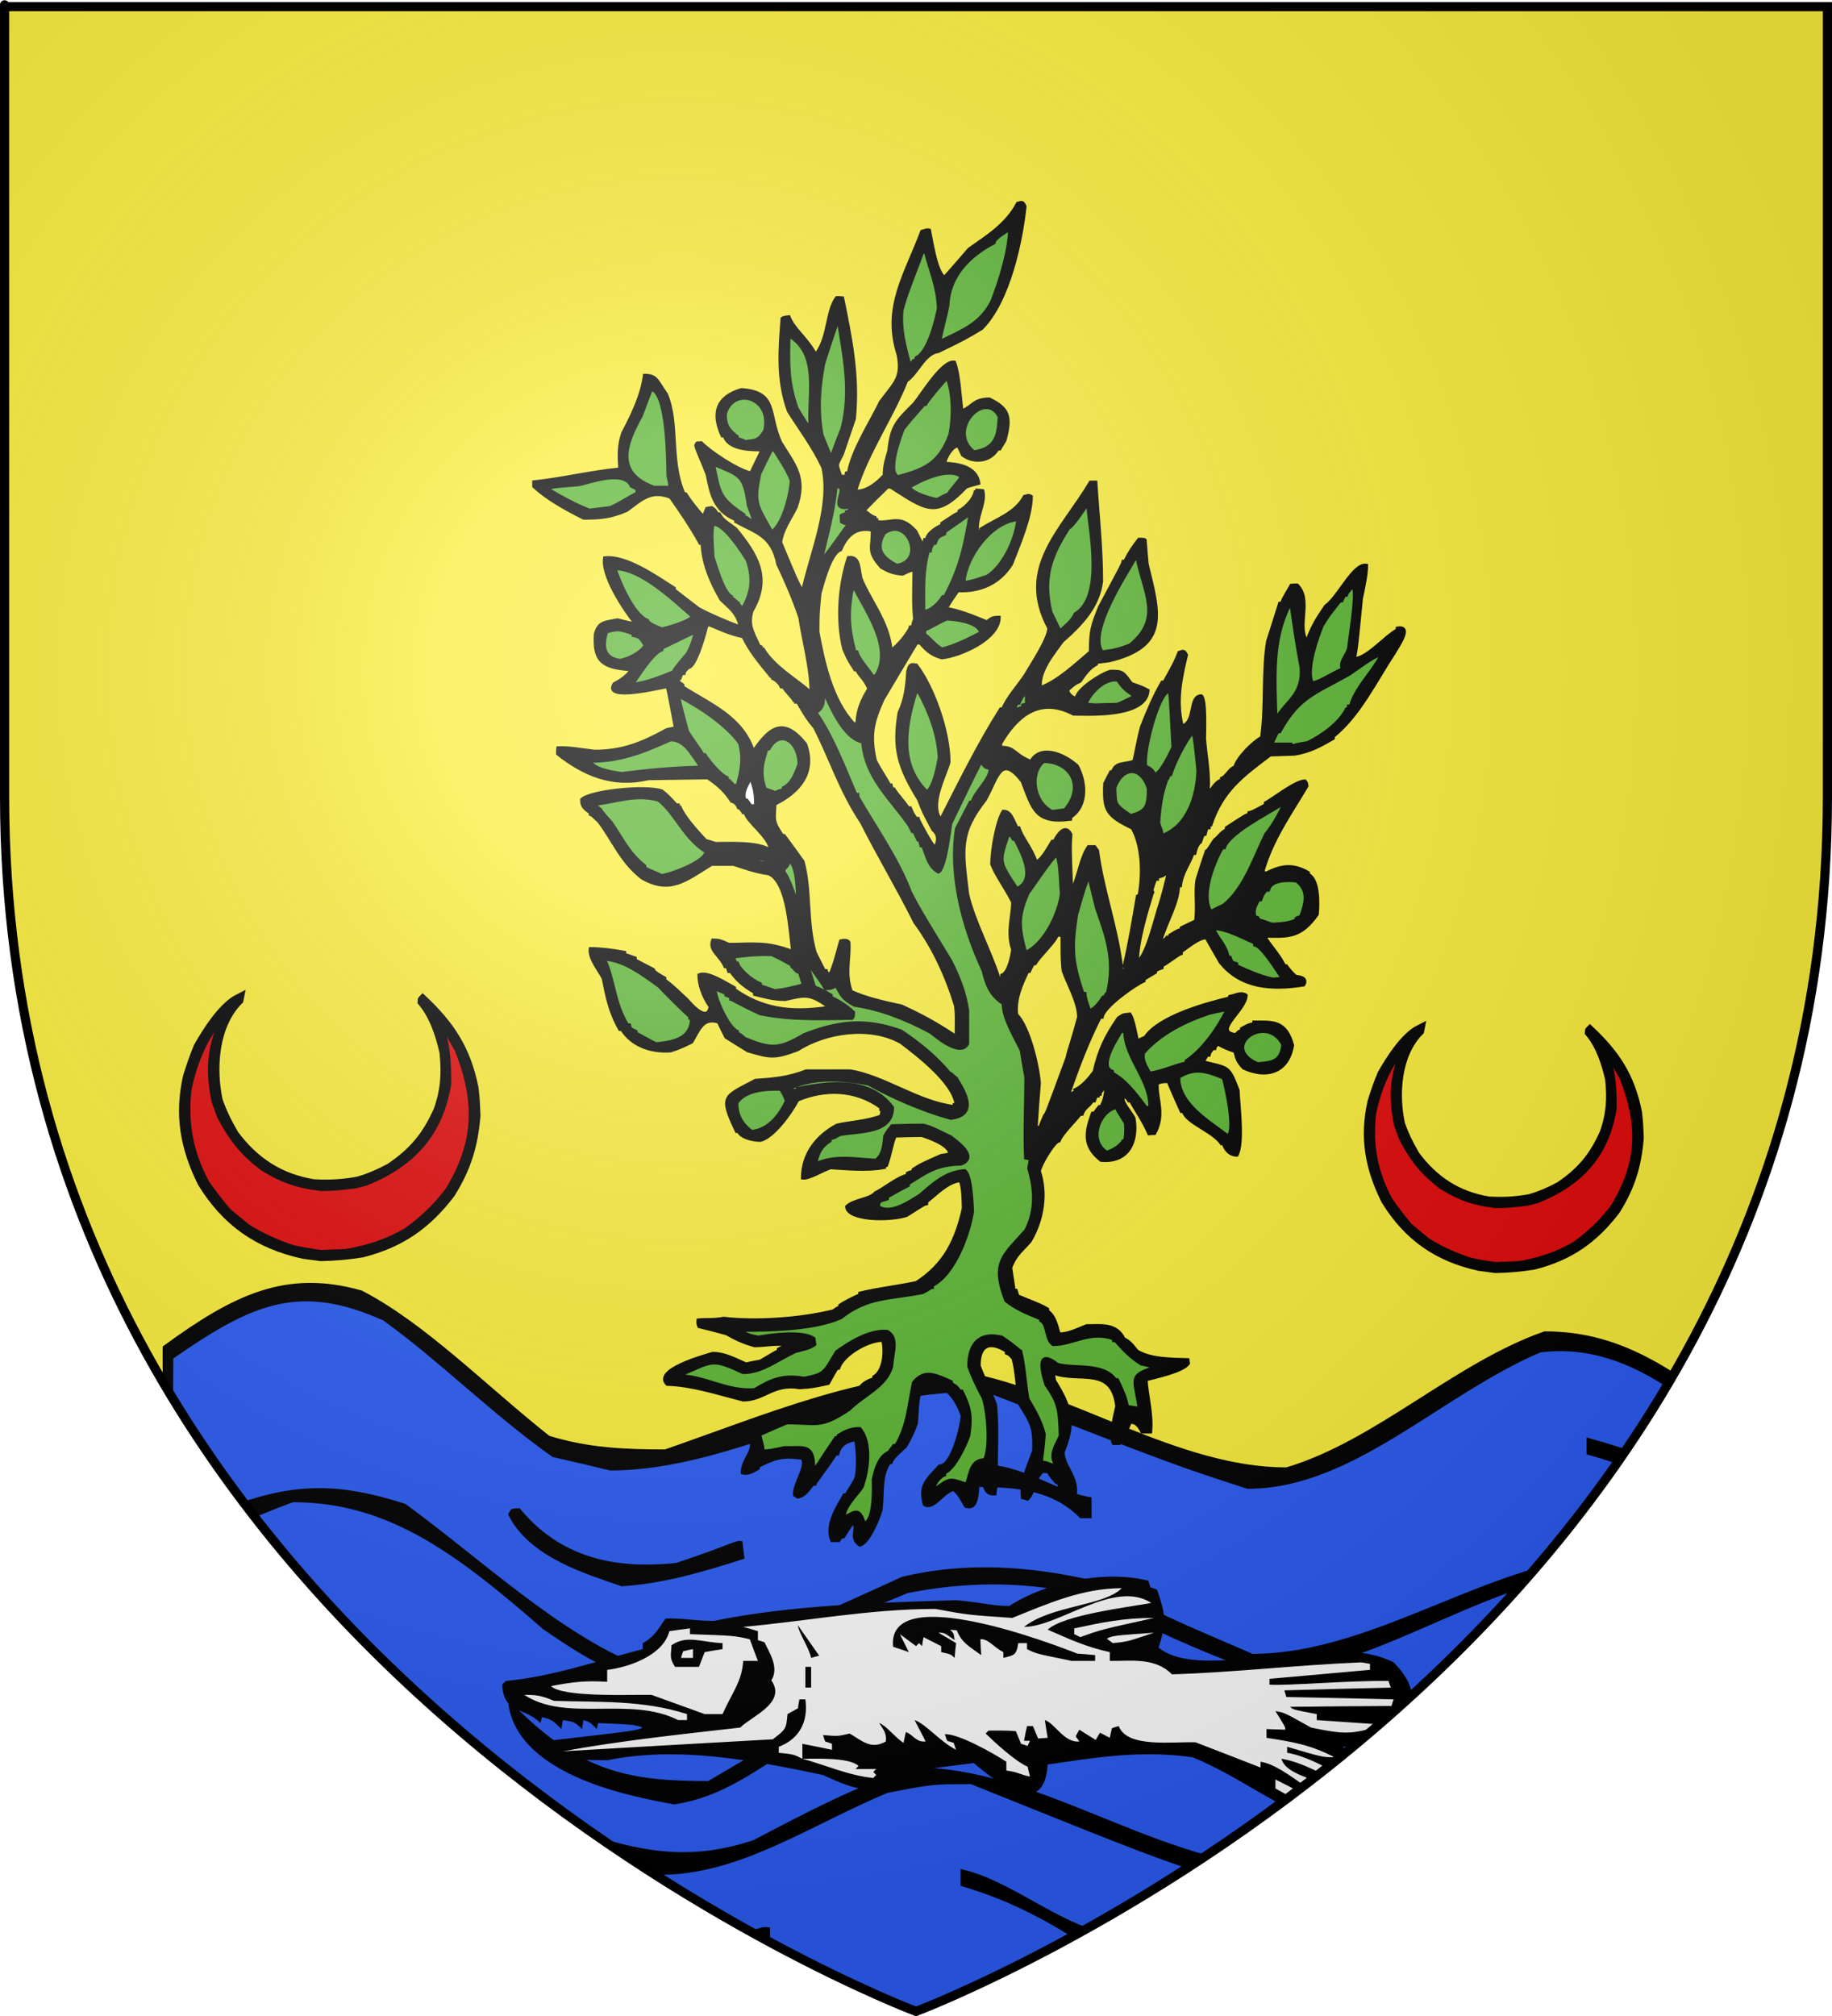 <?xml version="1.0" encoding="UTF-8" standalone="no"?>
<svg xmlns:dc="http://purl.org/dc/elements/1.1/" xmlns:cc="http://web.resource.org/cc/" xmlns:rdf="http://www.w3.org/1999/02/22-rdf-syntax-ns#" xmlns:svg="http://www.w3.org/2000/svg" xmlns="http://www.w3.org/2000/svg" xmlns:xlink="http://www.w3.org/1999/xlink" xmlns:sodipodi="http://sodipodi.sourceforge.net/DTD/sodipodi-0.dtd" xmlns:inkscape="http://www.inkscape.org/namespaces/inkscape" height="660" width="600" version="1.0" id="svg2" sodipodi:version="0.32" inkscape:version="0.44" sodipodi:docname="Blason_Vide_3D.svg" sodipodi:docbase="D:\Mes documents\Renaud-Notre Lapin" inkscape:export-filename="/Users/olivier/Desktop/Blason Rouge/Blason_Vide_3D.png" inkscape:export-xdpi="144" inkscape:export-ydpi="144">
	<rect width="100%" height="100%" fill="#333333" stroke="none"/>
	<sodipodi:namedview inkscape:window-height="712" inkscape:window-width="1024" inkscape:pageshadow="2" inkscape:pageopacity="0.0" guidetolerance="10.0" gridtolerance="10.0" objecttolerance="10.0" borderopacity="1.0" bordercolor="#666666" pagecolor="#ffffff" id="base" showgrid="false" height="660px" inkscape:zoom="0.44547727" inkscape:cx="396.46229" inkscape:cy="478.04383" inkscape:window-x="-4" inkscape:window-y="-4" inkscape:current-layer="layer3"/>
	<desc id="desc4">Flag of Canton of Valais (Wallis)</desc>
	<defs id="defs6">
		<linearGradient id="linearGradient2893">
			<stop style="stop-color:white;stop-opacity:0.314;" offset="0" id="stop2895"/>
			<stop id="stop2897" offset="0.19" style="stop-color:white;stop-opacity:0.251;"/>
			<stop style="stop-color:#6b6b6b;stop-opacity:0.125;" offset="0.6" id="stop2901"/>
			<stop style="stop-color:black;stop-opacity:0.125;" offset="1" id="stop2899"/>
		</linearGradient>
		<linearGradient id="linearGradient2885">
			<stop id="stop2887" offset="0" style="stop-color:white;stop-opacity:1;"/>
			<stop style="stop-color:white;stop-opacity:1;" offset="0.229" id="stop2891"/>
			<stop id="stop2889" offset="1" style="stop-color:black;stop-opacity:1;"/>
		</linearGradient>
		<linearGradient id="linearGradient2955">
			<stop id="stop2867" offset="0" style="stop-color:#fd0000;stop-opacity:1;"/>
			<stop style="stop-color:#e77275;stop-opacity:0.659;" offset="0.5" id="stop2873"/>
			<stop style="stop-color:black;stop-opacity:0.323;" offset="1" id="stop2959"/>
		</linearGradient>
		<radialGradient inkscape:collect="always" xlink:href="#linearGradient2955" id="radialGradient2961" cx="225.524" cy="218.901" fx="225.524" fy="218.901" r="300" gradientTransform="matrix(-4.167939e-4,2.183,-1.884,-3.599562e-4,615.597,-289.121)" gradientUnits="userSpaceOnUse"/>
		<polygon id="star" transform="scale(53,53)" points="0,-1 0.588,0.809 -0.951,-0.309 0.951,-0.309 -0.588,0.809 0,-1 "/>
		<clipPath id="clip">
			<path d="M 0,-200 L 0,600 L 300,600 L 300,-200 L 0,-200 z " id="path10"/>
		</clipPath>
		<radialGradient inkscape:collect="always" xlink:href="#linearGradient2955" id="radialGradient1911" gradientUnits="userSpaceOnUse" gradientTransform="matrix(-4.167939e-4,2.183,-1.884,-3.599562e-4,615.597,-289.121)" cx="225.524" cy="218.901" fx="225.524" fy="218.901" r="300"/>
		<radialGradient inkscape:collect="always" xlink:href="#linearGradient2955" id="radialGradient2865" gradientUnits="userSpaceOnUse" gradientTransform="matrix(0,1.749,-1.593,-1.049767e-7,551.788,-191.29)" cx="225.524" cy="218.901" fx="225.524" fy="218.901" r="300"/>
		<radialGradient inkscape:collect="always" xlink:href="#linearGradient2955" id="radialGradient2871" gradientUnits="userSpaceOnUse" gradientTransform="matrix(0,1.386,-1.323,-5.741131e-8,-158.082,-109.541)" cx="225.524" cy="218.901" fx="225.524" fy="218.901" r="300"/>
		<radialGradient inkscape:collect="always" xlink:href="#linearGradient2893" id="radialGradient3163" gradientUnits="userSpaceOnUse" gradientTransform="matrix(1.353,0,0,1.349,-77.629,-85.747)" cx="221.445" cy="226.331" fx="221.445" fy="226.331" r="300"/>
	</defs>
	<g inkscape:groupmode="layer" id="layer3" inkscape:label="Fond écu" style="display:inline">
		<svg:path d="M 300.000,658.500 C 300.000,658.500 598.500,546.180 598.500,260.728 C 598.500,-24.723 598.500,2.176 598.500,2.176 L 1.500,2.176 L 1.500,260.728 C 1.500,546.180 300.000,658.500 300.000,658.500 z" style="fill:#fcef3c" id="path2855"/></g>
	<g inkscape:groupmode="layer" id="layer4" inkscape:label="Meubles" sodipodi:insensitive="true"><svg:g id="g4"><svg:path d="M 489.798,415.275 C 488.042,415.043 486.300,414.811 484.559,414.579 C 470.841,411.605 461.116,404.759 453.816,392.923 C 448.475,382.204 446.762,372.282 449.374,360.691 C 450.346,357.544 451.363,354.600 452.611,351.626 C 455.296,346.941 459.985,339.427 465.006,336.918 C 464.963,337.121 464.934,337.324 464.906,337.527 C 457.401,345.027 456.530,358.095 458.649,367.945 C 459.970,371.730 461.407,374.602 463.497,378.214 C 469.565,386.410 477.287,391.544 487.577,393.213 C 492.120,393.503 496.461,393.271 501.076,392.415 C 504.458,391.471 507.593,390.065 510.757,388.383 C 517.870,383.596 521.891,378.737 525.374,370.976 C 527.594,364.782 527.856,359.575 527.189,353.236 C 525.940,347.812 524.083,342.154 520.526,337.933 C 520.526,337.527 520.526,337.527 520.729,337.324 C 529.119,345.229 533.909,352.497 536.260,364.115 C 536.653,367.553 536.653,367.553 536.856,372.586 C 536.101,381.565 534.069,388.324 529.192,396.143 C 521.905,405.702 513.922,411.229 502.281,414.173 C 497.882,414.855 494.123,415.188 489.798,415.275 z" style="fill:#000000;stroke:black;stroke-width:3" id="path177"/><svg:path d="M 489.798,414.681 C 484.965,413.969 484.965,413.969 481.133,413.157 C 476.067,411.475 471.640,409.445 467.228,406.717 C 465.268,405.107 463.323,403.497 461.378,401.887 C 458.882,398.971 456.718,396.129 454.628,393.111 C 449.621,383.755 448.068,374.922 449.186,364.521 C 450.942,355.919 454.847,346.027 461.828,340.399 C 461.843,340.516 461.857,340.631 461.886,340.747 C 456.893,350.045 455.819,357.805 458.055,368.148 C 458.590,369.627 459.127,371.107 459.665,372.586 C 463.265,379.273 466.284,383.218 472.467,387.976 C 478.374,391.618 482.932,393.199 490.001,394.025 C 493.427,394.025 496.722,393.677 500.263,393.213 C 501.265,392.937 502.281,392.676 503.297,392.415 C 517.246,386.846 525.679,377.605 527.987,362.708 C 527.987,354.629 527.551,347.884 523.299,340.892 C 523.414,340.877 523.531,340.864 523.662,340.849 C 524.096,341.298 524.096,341.298 524.256,341.763 C 524.387,341.763 524.518,341.763 524.663,341.763 C 525.970,343.430 527.276,345.113 528.597,346.796 C 529.671,348.667 530.745,350.553 531.818,352.438 C 537.973,368.018 537.842,380.869 528.800,395.534 C 524.953,400.582 521.135,404.194 515.997,407.920 C 509.857,411.417 504.298,413.215 497.447,414.376 C 494.893,414.478 492.338,414.579 489.798,414.681 z" style="fill:#e20909;stroke:black;stroke-width:3" id="path178"/></svg:g><svg:g id="g5"><svg:path d="M 105.064,411.367 C 103.168,411.116 101.288,410.866 99.408,410.615 C 84.603,407.406 74.106,400.016 66.225,387.240 C 60.460,375.670 58.612,364.961 61.432,352.452 C 62.481,349.054 63.577,345.876 64.925,342.667 C 67.824,337.610 72.884,329.499 78.305,326.791 C 78.257,327.009 78.226,327.229 78.196,327.448 C 70.095,335.543 69.155,349.649 71.442,360.280 C 72.869,364.366 74.420,367.466 76.675,371.365 C 83.225,380.211 91.559,385.753 102.667,387.553 C 107.570,387.866 112.255,387.616 117.237,386.693 C 120.887,385.674 124.271,384.156 127.687,382.340 C 135.364,377.174 139.704,371.928 143.463,363.552 C 145.860,356.867 146.143,351.245 145.422,344.405 C 144.074,338.549 142.069,332.442 138.231,327.886 C 138.231,327.448 138.231,327.448 138.450,327.229 C 147.505,335.762 152.675,343.606 155.214,356.147 C 155.637,359.858 155.637,359.858 155.856,365.290 C 155.041,374.981 152.848,382.277 147.584,390.716 C 139.720,401.034 131.102,406.999 118.538,410.177 C 113.790,410.913 109.733,411.274 105.064,411.367 z" style="fill:#000000;stroke:black;stroke-width:3" id="path179"/><svg:path d="M 105.064,410.724 C 99.847,409.958 99.847,409.958 95.711,409.082 C 90.243,407.264 85.465,405.073 80.702,402.130 C 78.586,400.392 76.487,398.654 74.388,396.916 C 71.694,393.769 69.359,390.700 67.103,387.444 C 61.698,377.345 60.022,367.810 61.229,356.584 C 63.124,347.300 67.338,336.623 74.874,330.549 C 74.889,330.674 74.905,330.799 74.936,330.924 C 69.547,340.960 68.388,349.336 70.801,360.499 C 71.381,362.096 71.959,363.694 72.539,365.290 C 76.425,372.507 79.683,376.766 86.358,381.901 C 92.734,385.832 97.653,387.538 105.283,388.431 C 108.980,388.431 112.537,388.055 116.360,387.553 C 117.441,387.255 118.538,386.974 119.634,386.693 C 134.690,380.680 143.793,370.707 146.283,354.628 C 146.283,345.907 145.813,338.626 141.223,331.080 C 141.348,331.065 141.473,331.050 141.615,331.033 C 142.084,331.519 142.084,331.519 142.257,332.020 C 142.398,332.020 142.539,332.020 142.695,332.020 C 144.106,333.820 145.516,335.637 146.942,337.453 C 148.101,339.472 149.260,341.508 150.419,343.543 C 157.062,360.359 156.922,374.230 147.161,390.058 C 143.009,395.507 138.889,399.406 133.342,403.428 C 126.716,407.203 120.715,409.143 113.321,410.396 C 110.563,410.505 107.805,410.615 105.064,410.724 z" style="fill:#e20909;stroke:black;stroke-width:3" id="path180"/></svg:g><svg:g id="g6"><svg:path d="M 398.163,691.430 C 383.941,686.183 383.941,686.183 367.457,677.295 C 348.279,660.590 328.510,660.912 308.362,660.912 C 275.932,671.192 244.365,684.684 211.827,684.684 C 189.308,675.153 170.131,657.164 149.014,643.029 C 126.065,632.856 108.289,631.034 85.393,632.641 C 80.437,634.355 56.304,647.955 51.724,645.278 C 53.825,576.852 53.717,508.961 53.771,441.070 C 76.774,424.257 93.797,416.011 118.308,422.973 C 139.048,433.681 159.088,454.242 179.666,470.518 C 192.434,474.479 204.392,475.016 217.860,475.016 C 250.613,463.664 282.828,449.743 316.604,449.743 C 351.566,456.490 385.773,480.904 421.328,480.904 C 450.848,472.125 476.544,446.638 505.904,436.359 C 531.708,436.359 549.485,449.530 574.157,469.340 C 574.373,515.171 573.619,578.350 574.373,663.160 C 574.212,664.124 574.103,665.088 573.996,666.052 C 545.606,658.021 516.947,647.205 488.665,650.524 C 467.387,658.341 448.802,671.299 428.816,686.183 C 416.857,689.182 416.857,689.182 398.163,691.430 z" style="fill:#000000;stroke:black;stroke-width:1" id="path181"/><svg:path d="M 392.184,685.434 C 376.131,677.402 360.239,665.624 344.294,659.412 C 334.274,657.914 324.308,656.415 314.342,654.916 C 282.397,664.873 247.920,680.186 215.597,680.186 C 191.787,672.156 172.124,653.416 149.768,638.531 C 124.288,627.608 101.339,622.361 75.697,629.643 C 70.202,632.534 59.159,641.101 54.149,639.601 C 55.765,618.185 56.034,598.910 56.249,578.350 C 78.013,570.855 96.706,564.216 119.062,564.216 C 151.869,576.958 182.251,604.479 216.351,613.259 C 242.155,613.259 264.942,597.196 290.423,586.489 C 305.399,583.598 305.399,583.598 318.112,583.598 C 377.208,607.370 377.208,607.370 404.143,616.258 C 421.220,616.258 436.250,612.404 453.542,604.372 C 482.039,587.667 510.106,577.815 540.327,582.099 C 550.347,585.738 560.044,590.345 570.225,596.234 C 570.225,594.199 570.225,592.164 570.225,590.238 C 562.468,586.489 554.764,582.740 547.060,579.099 C 521.419,573.210 497.177,578.350 472.235,587.988 C 453.381,599.017 436.089,608.118 416.857,611.760 C 376.400,608.763 339.445,579.099 299.366,579.099 C 281.157,584.883 264.404,593.770 247.004,602.873 C 227.826,609.298 212.527,607.370 193.888,601.374 C 174.171,589.488 154.454,577.600 134.792,565.715 C 109.797,555.649 90.026,560.896 65.192,570.212 C 62.175,570.428 59.213,570.641 56.249,570.963 C 55.980,550.080 55.711,529.199 55.495,508.425 C 68.208,503.284 79.414,497.288 95.898,491.292 C 126.874,491.292 149.122,507.569 178.158,532.947 C 196.043,545.262 206.332,550.830 225.294,550.830 C 249.212,540.871 273.185,530.913 297.157,521.060 C 315.526,517.419 333.789,517.099 352.535,521.060 C 372.898,530.270 394.285,541.407 415.349,547.832 C 454.189,545.046 490.390,513.673 529.822,513.673 C 543.397,518.169 557.781,528.343 571.733,530.805 C 571.357,609.619 572.111,649.775 571.733,658.663 C 570.225,658.877 568.717,659.091 567.262,659.412 C 545.660,652.131 524.273,648.597 502.887,644.528 C 472.881,644.528 449.933,669.906 422.082,683.184 C 413.839,684.684 413.839,684.684 392.184,685.434 z" style="fill:#2b5df2;stroke:black;stroke-width:1" id="path182"/><svg:path d="M 205.092,651.275 C 188.878,646.027 180.582,640.994 166.738,626.216 C 166.521,624.609 166.360,623.004 166.199,621.505 C 184.299,639.388 195.019,644.528 215.597,644.528 C 249.266,631.142 249.266,631.142 251.691,631.464 C 251.691,632.641 251.691,633.926 251.691,635.213 C 235.853,641.958 220.931,647.955 205.092,651.275 z" style="fill:#000000;stroke:black;stroke-width:1" id="path183"/><svg:path d="M 357.761,637.889 C 342.947,627.823 329.964,621.398 315.096,617.008 C 315.096,615.508 315.096,614.010 315.096,612.510 C 330.826,616.151 346.233,630.072 362.232,633.391 C 362.232,634.890 362.232,636.390 362.232,637.889 C 360.724,637.889 359.216,637.889 357.761,637.889 z" style="fill:#000000;stroke:black;stroke-width:1" id="path184"/><svg:path d="M 564.246,634.890 C 552.663,613.902 532.139,607.370 517.109,607.370 C 516.840,606.834 516.571,606.299 516.354,605.871 C 527.506,591.630 557.243,620.541 567.262,630.393 C 567.262,631.892 567.262,633.391 567.262,634.890 C 566.238,634.890 565.215,634.890 564.246,634.890 z" style="fill:#000000;stroke:black;stroke-width:1" id="path185"/><svg:path d="M 220.823,590.238 C 210.426,588.202 170.184,581.885 166.953,557.577 C 189.471,580.920 206.547,583.598 232.028,583.598 C 239.246,579.314 246.466,575.138 253.738,570.963 C 253.522,572.462 253.306,574.067 253.145,575.674 C 241.293,583.383 232.835,588.309 220.823,590.238 z" style="fill:#000000;stroke:black;stroke-width:1" id="path186"/><svg:path d="M 562.737,569.462 C 553.687,555.435 542.428,550.830 531.869,547.403 C 531.654,545.797 531.493,544.191 531.330,542.692 C 543.990,545.369 552.340,552.971 564.407,564.537 C 564.407,565.715 564.407,567.000 564.407,568.285 C 563.814,568.606 563.275,569.034 562.737,569.462 z" style="fill:#000000;stroke:black;stroke-width:1" id="path187"/><svg:path d="M 357.007,567.963 C 345.694,556.720 326.947,554.472 314.881,550.402 C 314.881,549.117 314.881,547.832 314.881,546.653 C 327.702,545.905 346.448,557.791 359.270,562.715 C 359.755,564.537 359.755,564.537 359.270,567.963 C 358.515,567.963 357.761,567.963 357.007,567.963 z" style="fill:#000000;stroke:black;stroke-width:1" id="path188"/><svg:path d="M 208.864,545.582 C 182.468,534.875 157.309,510.889 132.530,492.792 C 112.113,486.260 97.945,485.723 77.905,492.792 C 70.902,496.218 63.091,502.429 56.034,501.356 C 56.088,482.403 56.141,463.451 56.249,444.497 C 82.215,426.400 97.945,419.332 125.796,431.861 C 144.220,445.139 162.158,463.128 181.174,476.515 C 187.370,477.907 193.618,479.405 199.867,480.904 C 241.994,480.904 280.781,452.100 324.092,455.633 C 385.451,479.405 385.451,479.405 408.614,486.901 C 442.930,486.901 471.265,456.383 504.396,442.248 C 528.799,439.250 548.839,453.170 571.140,473.838 C 572.111,509.176 572.111,509.176 571.733,526.308 C 558.266,521.060 548.515,515.171 532.839,509.176 C 490.390,509.176 451.926,541.941 410.123,541.941 C 382.433,530.056 382.433,530.056 358.515,518.062 C 337.129,513.137 316.550,511.744 295.649,516.671 C 266.720,529.736 238.115,544.085 208.864,545.582 z" style="fill:#2b5df2;stroke:black;stroke-width:1" id="path189"/><svg:path d="M 203.638,518.812 C 192.756,514.958 173.956,509.710 166.953,495.789 C 167.707,494.290 167.707,494.290 169.969,494.290 C 184.676,512.067 204.392,513.994 221.577,512.173 C 239.516,506.177 241.024,504.677 242.694,504.997 C 242.855,506.604 243.072,508.211 243.287,509.925 C 229.604,514.314 216.998,517.955 203.638,518.812 z" style="fill:#000000;stroke:black;stroke-width:1" id="path190"/><svg:path d="M 353.990,496.540 C 342.408,484.760 325.924,486.687 313.588,486.152 C 313.749,484.974 313.910,483.795 314.126,482.726 C 326.893,474.266 343.808,488.508 357.007,490.649 C 357.007,492.577 357.007,494.505 357.007,496.540 C 355.983,496.540 354.960,496.540 353.990,496.540 z" style="fill:#000000;stroke:black;stroke-width:1" id="path191"/><svg:path d="M 557.512,496.540 C 556.973,496.004 556.488,495.468 556.003,495.039 C 556.003,493.969 556.003,493.005 556.003,492.042 C 543.182,483.903 532.839,479.191 520.126,475.765 C 520.126,474.266 520.126,472.766 520.126,471.268 C 535.263,475.550 545.660,478.550 559.774,492.792 C 559.020,493.969 558.266,495.253 557.512,496.540 z" style="fill:#000000;stroke:black;stroke-width:1" id="path192"/></svg:g><svg:g id="g7"><svg:path d="M 431.252,596.153 C 416.470,590.485 404.756,581.038 390.601,575.300 C 373.867,572.920 359.155,575.300 343.118,577.679 C 342.002,595.663 326.942,583.977 318.923,577.189 C 295.705,580.128 295.705,580.128 292.497,581.317 C 287.128,589.785 276.111,584.047 269.557,581.108 C 246.337,576.210 221.933,571.591 198.854,576.280 C 192.579,576.139 186.374,576.069 180.168,576.000 C 179.889,573.970 179.679,571.940 179.470,569.912 C 208.546,566.553 208.546,566.553 210.499,565.573 C 207.570,564.593 207.570,564.593 195.926,564.104 C 195.716,564.734 195.577,565.363 195.438,566.062 C 193.276,563.823 193.276,563.823 191.114,563.124 C 190.906,564.104 190.766,565.083 190.627,566.062 C 187.837,563.263 187.350,563.684 184.351,563.124 C 184.142,564.104 184.002,565.083 183.863,566.062 C 180.865,563.054 180.656,562.984 177.518,562.144 C 177.309,562.774 177.169,563.404 177.030,564.104 C 171.661,558.715 164.897,561.164 164.479,551.508 C 164.828,551.087 165.247,550.668 165.665,550.318 C 180.725,548.918 195.368,543.810 210.499,539.891 C 210.499,539.192 210.499,538.562 210.499,537.933 C 214.264,535.903 215.589,533.313 217.959,529.884 C 223.050,529.675 227.930,530.655 233.718,530.655 C 259.098,525.477 286.779,524.707 313.135,523.867 C 322.827,524.777 324.780,525.757 330.567,525.757 C 342.630,517.989 361.525,513.860 376.098,517.499 C 376.308,518.199 376.517,518.899 376.795,519.668 C 377.493,519.879 378.191,520.158 378.957,520.438 C 381.607,528.206 382.234,531.005 379.446,539.402 C 394.297,551.298 435.087,533.313 456.423,544.230 C 471.205,558.995 456.493,570.262 439.968,571.871 C 440.177,572.570 440.386,573.270 440.665,574.040 C 446.104,575.650 447.219,583.697 447.219,589.365 C 442.966,596.013 437.876,595.243 431.252,596.153 z" style="fill:#000000" id="path193"/><svg:path d="M 262.793,575.789 C 259.865,574.320 259.865,574.320 255.053,573.830 C 255.053,573.131 255.053,572.501 255.053,571.871 C 262.027,569.212 264.745,563.404 263.769,556.335 C 263.072,556.335 262.445,556.335 261.817,556.335 C 261.608,557.315 261.468,558.295 261.329,559.275 C 260.144,559.905 259.028,560.535 257.912,561.164 C 257.494,566.133 257.354,566.133 253.101,569.422 C 230.162,570.681 207.222,572.011 184.351,573.340 C 202.899,569.912 223.398,567.742 242.433,565.573 C 246.129,561.864 257.773,557.456 252.614,550.108 C 255.332,545.980 251.846,540.801 250.382,537.652 C 249.615,537.372 248.917,537.162 248.220,536.953 C 248.220,535.973 248.220,534.993 248.220,534.013 C 246.617,533.524 245.013,533.033 243.409,532.614 C 264.327,530.725 284.827,526.736 306.372,526.736 C 316.970,528.695 316.970,528.695 331.543,529.675 C 343.188,524.986 354.484,519.948 367.382,519.948 C 361.525,525.826 344.303,525.546 335.379,532.614 C 346.883,532.614 364.942,516.939 377.074,524.777 C 368.986,526.246 348.348,528.695 343.118,533.524 C 349.742,536.393 355.808,539.261 363.478,540.871 C 363.478,541.781 363.478,542.760 363.478,543.740 C 370.172,543.880 378.121,542.410 383.838,548.149 C 404.337,547.519 424.977,545.070 445.825,544.230 C 446.731,544.370 447.707,544.510 448.684,544.720 C 448.684,545.350 448.684,545.980 448.684,546.680 C 437.667,547.659 426.719,548.638 415.773,549.618 C 415.773,550.248 415.773,550.878 415.773,551.508 C 420.654,551.997 441.920,550.108 454.750,550.318 C 454.959,551.018 455.238,551.717 455.517,552.487 C 443.872,552.767 432.228,553.047 420.654,553.397 C 420.862,554.097 421.072,554.797 421.281,555.566 C 432.996,555.776 444.709,556.057 456.423,556.335 C 456.144,557.036 455.935,557.736 455.726,558.506 C 444.639,558.575 433.553,558.645 422.536,558.786 C 423.512,559.695 423.512,559.695 431.252,561.164 C 431.252,561.794 431.252,562.424 431.252,563.124 C 438.364,563.613 445.476,564.104 452.588,564.593 C 442.896,568.232 439.340,567.602 429.369,565.573 C 420.654,560.675 420.654,560.675 417.725,560.185 C 421.072,565.573 421.072,565.573 420.862,566.273 C 418.841,566.203 416.819,566.133 414.797,566.062 C 414.797,566.972 414.797,567.952 414.797,568.932 C 423.373,570.262 428.881,571.101 437.109,575.300 C 433.204,575.300 433.204,575.300 421.560,571.871 C 421.560,572.501 421.560,573.131 421.560,573.830 C 426.859,574.670 435.017,578.518 440.177,582.297 C 440.177,582.927 440.177,583.557 440.177,584.257 C 433.134,580.898 426.371,576.839 419.678,575.789 C 421.769,582.927 438.085,582.367 440.944,590.344 C 432.996,591.744 421.490,577.959 412.844,576.769 C 412.844,577.399 412.844,578.029 412.844,578.659 C 405.732,575.860 398.620,573.131 391.578,570.401 C 384.117,570.121 369.057,572.361 366.406,565.083 C 365.639,565.293 364.873,565.503 364.176,565.783 C 363.897,566.833 363.687,567.883 363.478,568.932 C 362.362,568.372 361.317,567.812 360.270,567.253 C 359.782,568.022 359.294,568.792 358.876,569.632 C 357.064,568.513 355.250,567.392 353.507,566.273 C 353.088,566.972 352.670,567.672 352.322,568.442 C 352.670,569.002 353.088,569.562 353.507,570.121 C 348.556,570.681 345.489,564.173 342.212,563.124 C 342.491,565.013 342.770,566.972 343.118,568.932 C 342.072,569.002 341.026,569.072 339.980,569.142 C 339.422,567.742 338.865,566.413 338.307,565.083 C 337.610,565.083 336.982,565.083 336.355,565.083 C 336.006,566.692 335.658,568.302 335.379,569.912 C 336.006,569.912 336.634,569.912 337.331,569.912 C 337.052,570.471 336.773,571.031 336.563,571.591 C 335.797,571.311 335.100,571.101 334.402,570.891 C 333.844,569.491 333.286,568.092 332.729,566.763 C 329.870,566.483 326.104,566.553 323.804,566.553 C 323.455,566.833 323.107,567.183 322.827,567.533 C 325.547,570.191 332.380,576.560 336.563,578.379 C 336.773,579.428 337.052,580.478 337.331,581.598 C 334.402,581.108 333.496,580.128 329.591,579.639 C 329.591,578.659 329.591,577.679 329.591,576.769 C 324.989,573.761 313.832,567.533 309.440,567.742 C 309.649,568.442 309.928,569.142 310.207,569.912 C 310.904,570.121 311.602,570.332 312.369,570.612 C 312.578,571.311 312.856,572.081 313.135,572.851 C 307.697,570.052 303.304,564.453 299.539,563.124 C 300.724,565.433 301.910,567.742 303.165,570.121 C 300.027,570.471 299.260,568.022 296.681,567.042 C 296.402,568.232 296.123,569.422 295.913,570.612 C 292.776,568.442 290.126,564.803 287.965,564.104 C 289.149,566.133 290.405,567.113 290.126,570.121 C 285.175,572.990 282.108,569.702 278.273,567.533 C 274.368,568.442 274.368,568.442 269.557,568.022 C 269.766,568.722 269.975,569.422 270.254,570.121 C 270.951,570.332 271.719,570.612 272.485,570.891 C 272.485,571.521 272.485,572.151 272.485,572.851 C 269.208,572.151 266.001,571.521 262.793,570.891 C 262.793,572.501 262.793,574.111 262.793,575.789 z" style="fill:#ffffff" id="path194"/><svg:path d="M 426.440,590.344 C 423.512,588.736 420.583,587.126 417.725,585.516 C 417.725,584.537 417.725,583.557 417.725,582.577 C 424.488,585.937 424.488,585.937 429.369,589.855 C 428.393,589.994 427.417,590.135 426.440,590.344 z" style="fill:#ffffff" id="path195"/><svg:path d="M 262.793,575.789 C 265.304,575.860 278.133,575.089 281.201,578.168 C 280.853,578.449 280.504,578.798 280.225,579.148 C 282.456,579.148 284.688,579.148 286.989,579.148 C 286.640,579.428 286.291,579.778 286.012,580.128 C 286.291,580.408 286.640,580.758 286.989,581.108 C 286.640,581.388 286.291,581.738 286.012,582.088 C 277.784,581.248 270.115,577.749 262.793,575.789 z" style="fill:#ffffff" id="path196"/><svg:path d="M 222.074,563.124 C 206.455,555.146 185.397,563.963 171.731,554.866 C 175.565,554.866 177.169,555.007 181.422,556.826 C 196.065,557.315 210.499,556.476 225.002,561.164 C 225.002,561.794 225.002,562.424 225.002,563.124 C 224.026,563.124 223.050,563.124 222.074,563.124 z" style="fill:#ffffff" id="path197"/><svg:path d="M 230.789,561.164 C 224.931,559.065 219.145,556.965 213.357,554.866 C 206.524,554.727 184.281,555.776 180.446,551.997 C 187.001,550.737 191.603,550.108 198.854,550.598 C 198.854,549.268 198.854,547.939 198.854,546.680 C 205.966,545.839 217.262,541.921 219.215,534.013 C 221.446,533.663 223.677,533.384 225.978,533.104 C 225.978,533.734 225.978,534.363 225.978,534.993 C 240.480,535.484 240.480,535.484 245.571,536.673 C 246.408,538.982 247.314,541.361 248.220,543.740 C 246.617,543.740 245.013,543.740 243.409,543.740 C 242.991,550.528 239.783,554.097 236.646,561.164 C 234.694,561.164 232.742,561.164 230.789,561.164 z" style="fill:#ffffff" id="path198"/><svg:path d="M 263.769,552.487 C 263.769,550.248 263.769,548.009 263.769,545.700 C 264.397,545.700 265.024,545.700 265.652,545.700 C 265.652,547.939 265.652,550.178 265.652,552.487 C 265.024,552.487 264.397,552.487 263.769,552.487 z" style="fill:#000000" id="path199"/><svg:path d="M 221.097,545.700 C 219.074,542.690 219.842,541.781 219.912,538.632 C 225.002,535.134 229.604,537.652 236.646,537.933 C 236.646,538.562 236.646,539.192 236.646,539.891 C 234.694,540.171 232.742,540.521 230.789,540.871 C 230.162,542.481 229.534,544.090 228.907,545.700 C 226.257,545.700 223.677,545.700 221.097,545.700 z" style="fill:#000000" id="path200"/><svg:path d="M 350.928,543.740 C 339.283,541.361 339.283,541.361 336.355,539.891 C 336.355,539.192 336.355,538.562 336.355,537.933 C 335.379,537.933 334.402,537.933 333.496,537.933 C 332.868,542.060 332.031,541.851 328.615,542.760 C 328.615,542.131 328.615,541.501 328.615,540.871 C 325.338,539.261 323.665,536.393 321.085,536.673 C 321.154,538.352 321.224,540.102 321.364,541.851 C 317.180,538.842 315.018,537.792 313.345,533.734 C 312.578,533.663 311.880,533.594 311.183,533.524 C 312.369,534.713 312.369,534.713 312.648,536.953 C 309.231,534.504 309.231,534.504 307.348,534.504 C 309.231,535.623 311.183,536.742 313.135,537.933 C 312.927,539.541 312.787,541.151 312.648,542.760 C 311.393,541.571 311.393,541.571 308.255,540.871 C 308.255,540.171 308.255,539.541 308.255,538.911 C 306.302,537.933 304.350,536.953 302.467,535.973 C 302.259,536.953 302.119,537.933 301.980,538.911 C 301.631,538.562 301.282,538.212 301.003,537.933 C 300.655,538.212 300.306,538.562 300.027,538.911 C 298.214,537.583 296.471,536.253 294.728,534.993 C 295.705,536.953 296.681,538.911 297.657,540.871 C 295.913,540.241 294.170,539.682 292.497,539.122 C 290.335,517.149 345.976,538.632 352.810,541.361 C 354.763,541.501 356.715,541.641 358.667,541.851 C 358.667,542.481 358.667,543.110 358.667,543.740 C 356.087,543.740 353.507,543.740 350.928,543.740 z" style="fill:#000000" id="path201"/><svg:path d="M 223.050,542.760 C 223.258,541.991 223.468,541.291 223.747,540.591 C 224.792,540.311 225.838,540.102 226.954,539.891 C 226.954,540.801 226.954,541.781 226.954,542.760 C 225.629,542.760 224.305,542.760 223.050,542.760 z" style="fill:#ffffff" id="path202"/><svg:path d="M 265.652,542.760 C 265.164,539.891 261.329,534.013 261.329,532.124 C 263.630,535.413 265.931,538.702 268.302,542.060 C 267.395,542.271 266.489,542.481 265.652,542.760 z" style="fill:#000000" id="path203"/><svg:path d="M 364.454,537.933 C 363.757,537.442 363.129,536.953 362.501,536.462 C 364.454,535.484 364.454,535.484 377.981,534.504 C 369.265,537.442 369.265,537.442 364.454,537.933 z" style="fill:#ffffff" id="path204"/><svg:path d="M 353.786,535.973 C 353.088,535.623 352.461,535.273 351.834,534.993 C 351.834,534.363 351.834,533.734 351.834,533.104 C 360.968,531.144 367.940,529.675 377.981,529.675 C 360.549,533.524 360.549,533.524 353.786,535.973 z" style="fill:#ffffff" id="path205"/></svg:g><svg:g id="g9"><svg:path d="M 300.000,658.500 C 300.000,658.500 598.500,546.180 598.500,260.728 C 598.500,-24.723 598.500,2.176 598.500,2.176 L 1.500,2.176 L 1.500,260.728 C 1.500,546.180 300.000,658.500 300.000,658.500 L 680.000,740.000 L -80.000,740.000 L -80.000,-80.000 L 680.000,-80.000 L 680.000,740.000 z" style="fill:#ffffff" id="path208"/></svg:g><svg:g id="g11"><svg:path d="M 281.600,505.837 C 278.219,503.592 280.849,500.600 279.721,498.916 C 279.440,498.916 279.158,498.916 278.970,498.916 C 278.031,500.319 277.092,501.722 276.246,503.125 C 275.964,503.125 275.777,503.125 275.589,503.125 C 275.307,503.499 275.025,503.873 274.743,504.340 C 273.898,504.340 273.147,504.340 272.395,504.340 C 270.329,499.197 274.274,493.305 276.528,489.377 C 276.716,489.377 276.904,489.377 277.185,489.377 C 277.467,488.535 279.815,485.356 280.473,483.485 C 281.130,479.090 280.755,474.695 280.285,471.328 C 277.185,471.795 275.119,473.011 274.368,476.004 C 274.086,476.004 273.898,476.004 273.710,476.004 C 270.705,480.680 266.948,485.356 266.854,485.917 C 266.572,485.917 266.384,485.917 266.196,485.917 C 264.881,487.600 263.566,489.751 261.218,490.125 C 260.842,489.845 260.467,489.564 260.185,489.377 C 260.185,485.169 264.318,480.493 262.815,477.407 C 256.052,476.471 253.892,477.313 248.350,480.025 C 248.350,480.212 248.350,480.399 248.350,480.680 C 246.472,481.802 244.875,482.737 243.091,482.176 C 243.091,478.061 246.472,475.817 246.096,472.357 C 243.936,470.580 241.776,470.486 242.433,468.522 C 251.262,465.343 256.710,461.508 267.135,463.379 C 271.926,462.069 274.743,457.954 278.782,456.645 C 278.782,456.458 278.782,456.271 278.782,456.084 C 279.721,455.616 280.661,455.149 281.600,454.775 C 281.600,453.466 284.230,451.876 286.202,451.408 C 286.202,451.127 286.202,450.940 286.202,450.753 C 289.678,448.696 289.959,441.963 289.114,438.783 C 284.230,438.783 276.152,443.459 274.649,447.948 C 274.462,447.948 274.274,447.948 274.086,447.948 C 273.147,449.538 272.207,451.221 271.268,452.904 C 266.008,454.027 266.008,454.027 261.876,454.307 C 253.235,452.811 250.417,458.329 243.372,458.329 C 234.637,456.084 226.748,453.466 218.482,453.185 C 213.692,448.415 231.256,443.739 233.416,443.085 C 237.079,443.085 240.179,444.675 244.312,446.545 C 245.814,446.171 247.411,445.890 249.008,445.610 C 254.362,442.430 254.362,442.430 254.925,442.337 C 254.925,442.056 254.925,441.869 254.925,441.682 C 255.864,441.214 256.804,440.747 257.743,440.279 C 254.080,439.718 250.511,440.560 247.129,440.560 C 243.091,439.437 240.743,438.222 237.925,436.632 C 234.919,435.790 231.914,435.042 228.908,434.294 C 228.532,433.265 228.532,433.265 228.626,432.143 C 231.256,431.862 233.604,432.236 236.986,431.582 C 247.599,432.798 262.064,431.862 272.959,429.150 C 274.368,428.122 274.368,428.122 275.025,428.028 C 275.025,427.748 275.025,427.560 275.025,427.373 C 276.904,426.064 279.346,424.942 281.600,423.913 C 281.600,423.726 281.600,423.539 281.600,423.352 C 287.705,421.856 293.435,421.295 300.103,419.892 C 309.402,413.907 313.159,406.051 315.507,395.577 C 315.413,392.584 315.413,388.656 314.474,386.505 C 310.153,387.066 306.772,390.901 303.485,393.426 C 303.485,393.613 303.485,393.800 303.485,394.080 C 302.639,394.267 302.639,394.267 296.910,397.915 C 291.368,399.691 277.561,399.598 277.279,395.015 C 279.534,392.771 284.887,392.677 286.672,390.527 C 289.865,388.937 293.716,385.570 297.192,384.728 C 297.192,384.448 297.192,384.261 297.192,384.074 C 297.755,383.793 298.413,383.606 299.070,383.419 C 299.070,383.232 299.070,383.045 299.070,382.858 C 301.700,381.175 301.700,381.175 308.275,378.275 C 310.341,377.995 310.341,377.995 310.999,377.621 C 310.999,374.628 302.827,372.010 301.888,371.729 C 298.976,371.729 296.064,371.823 293.153,371.916 C 291.932,374.909 291.650,377.995 290.335,381.549 C 290.053,381.549 289.865,381.549 289.678,381.549 C 289.678,381.736 289.678,381.923 289.678,382.203 C 283.854,383.325 277.279,382.577 272.020,382.297 C 269.202,383.232 265.069,385.944 262.815,385.664 C 262.815,377.714 267.605,371.823 274.086,368.362 C 278.407,367.334 283.572,367.240 288.550,365.370 C 288.644,364.622 288.832,363.873 289.020,363.219 C 288.832,363.219 288.644,363.219 288.457,363.219 C 288.457,362.938 288.457,362.751 288.457,362.564 C 280.003,356.392 269.859,356.485 261.218,360.133 C 259.246,364.060 253.328,372.384 249.008,373.319 C 246.190,373.319 242.433,372.197 241.870,370.420 C 241.588,370.420 241.400,370.420 241.212,370.420 C 235.577,358.543 237.079,359.197 247.411,353.680 C 252.953,353.306 258.119,352.932 264.036,350.593 C 268.826,350.593 273.616,350.593 278.407,350.593 C 289.584,352.370 300.479,360.787 312.501,362.283 C 312.501,362.003 312.501,361.816 312.501,361.629 C 312.689,361.629 312.877,361.629 313.159,361.629 C 312.220,354.147 299.915,344.982 295.031,341.242 C 284.793,335.537 270.329,337.875 261.218,343.673 C 253.516,346.572 252.201,346.105 244.969,344.047 C 242.527,342.551 240.085,341.054 237.737,339.558 C 236.892,337.875 236.046,336.191 235.295,334.602 C 230.129,332.918 228.814,337.407 226.560,341.148 C 224.118,342.364 222.051,343.299 219.609,344.047 C 212.753,344.515 206.742,341.990 203.642,337.033 C 203.360,337.033 203.172,337.033 202.985,337.033 C 199.509,330.861 198.758,326.091 197.537,320.200 C 195.565,316.739 192.935,313.560 193.310,310.567 C 196.786,310.567 200.449,311.035 204.581,311.783 C 204.581,311.970 204.581,312.157 204.581,312.437 C 205.708,312.811 206.836,313.186 208.057,313.653 C 208.057,313.840 208.057,314.027 208.057,314.308 C 210.029,315.336 212.001,316.365 213.974,317.394 C 213.974,318.142 216.416,319.451 217.731,320.200 C 217.731,320.387 217.731,320.574 217.731,320.854 C 220.173,322.725 220.173,322.725 225.057,327.307 C 226.184,328.616 231.726,335.069 232.571,329.552 C 230.129,326.091 228.908,322.163 228.908,319.171 C 231.632,317.862 237.455,321.696 240.555,323.379 C 240.555,323.566 240.555,323.753 240.555,323.940 C 249.571,330.300 258.776,331.609 270.611,329.926 C 270.705,329.645 270.799,329.458 270.893,329.271 C 265.069,325.250 263.754,325.717 257.179,327.214 C 253.141,327.214 250.135,326.278 247.129,325.530 C 247.129,325.250 247.129,325.063 247.129,324.876 C 243.372,322.818 240.930,320.387 239.334,318.049 C 239.052,318.049 238.864,318.049 238.676,318.049 C 238.488,317.487 238.300,316.926 238.113,316.459 C 237.831,316.459 237.643,316.459 237.455,316.459 C 235.858,312.718 232.101,311.222 233.416,307.761 C 235.295,307.761 235.858,307.855 238.676,309.164 C 246.848,309.164 250.886,308.229 259.621,311.502 C 258.682,304.862 258.119,288.964 251.826,286.065 C 247.129,285.410 243.842,284.101 240.273,282.979 C 237.831,282.979 235.389,282.979 233.041,282.979 C 224.306,288.403 219.421,292.611 210.311,287.468 C 203.454,282.230 200.543,274.655 196.128,268.951 C 193.968,266.893 193.968,266.893 193.310,266.613 C 193.310,266.426 193.310,266.238 193.310,266.051 C 190.868,264.462 190.493,263.526 190.493,261.750 C 193.216,259.037 211.062,257.074 216.792,258.944 C 218.388,260.160 219.703,261.562 221.488,263.526 C 221.676,263.526 221.864,263.526 222.145,263.526 C 222.145,263.713 222.145,263.900 222.145,264.181 C 222.333,264.181 222.521,264.181 222.709,264.181 C 224.024,267.361 227.781,271.569 231.068,275.123 C 232.101,275.403 233.229,275.778 234.356,276.152 C 237.549,276.152 249.290,275.497 252.295,278.490 C 252.295,274.094 244.781,269.325 244.030,266.051 C 243.748,266.051 243.560,266.051 243.372,266.051 C 243.091,265.303 242.433,265.116 242.433,264.462 C 242.245,264.462 242.057,264.462 241.870,264.462 C 241.212,262.872 240.273,262.498 239.615,262.311 C 237.079,258.383 234.450,256.512 231.820,254.642 C 225.339,254.736 218.858,254.829 212.377,254.923 C 200.636,257.635 191.244,253.613 182.603,246.786 C 182.603,246.132 182.603,245.477 182.697,244.822 C 186.078,244.635 190.211,245.384 194.625,245.945 C 203.736,245.945 209.935,243.513 218.482,238.837 C 219.328,238.650 220.267,238.463 221.206,238.276 C 218.764,225.370 218.764,225.370 218.388,224.809 C 217.261,224.903 197.255,229.953 201.106,223.874 C 202.985,222.845 205.708,221.255 206.648,219.198 C 196.879,218.730 194.437,216.018 195.001,207.508 C 196.128,203.487 198.194,203.767 202.233,202.925 C 207.117,204.141 207.117,204.141 207.963,204.048 C 203.924,198.904 197.067,188.336 198.007,182.632 C 204.957,181.790 214.631,188.617 220.830,192.545 C 220.830,192.732 220.830,192.919 220.830,193.106 C 223.460,195.163 226.090,197.221 228.814,199.278 C 232.665,201.336 237.549,203.393 242.433,205.263 C 241.588,200.587 238.488,198.624 236.140,196.286 C 232.571,190.207 230.129,183.941 229.941,177.862 C 229.659,177.862 229.471,177.862 229.284,177.862 C 226.184,172.251 222.803,167.388 219.609,162.805 C 213.035,160.187 209.841,163.834 205.239,167.107 C 199.885,169.445 196.128,169.632 191.150,169.632 C 184.951,166.546 179.034,163.179 174.807,159.252 C 174.807,158.690 174.807,158.223 174.807,157.755 C 183.918,156.820 193.404,154.482 202.985,153.547 C 202.703,148.777 202.609,145.878 203.924,141.857 C 207.305,135.404 210.217,129.232 211.062,122.872 C 215.007,122.872 215.007,124.369 218.294,129.138 C 222.333,138.958 219.234,150.835 224.024,161.683 C 224.212,161.683 224.400,161.683 224.587,161.683 C 226.090,164.115 227.593,165.892 229.847,168.604 C 230.035,168.604 230.317,168.604 230.599,168.604 C 230.880,167.855 231.162,167.107 231.444,166.453 C 231.914,166.359 232.477,166.266 233.041,166.172 C 233.698,166.546 234.262,166.920 234.919,168.230 C 235.107,168.230 235.295,168.230 235.577,168.230 C 236.798,170.474 238.113,170.942 241.024,173.186 C 247.787,181.509 252.671,189.084 246.284,200.026 C 244.969,204.515 246.378,206.666 248.632,211.529 C 248.820,211.623 249.008,211.716 249.290,211.810 C 249.290,211.997 249.290,212.184 249.290,212.464 C 249.478,212.464 249.665,212.464 249.947,212.464 C 253.516,218.263 259.621,221.629 265.633,226.680 C 265.633,218.730 263.097,209.846 261.970,202.177 C 259.903,196.005 257.179,189.833 254.737,184.689 C 252.859,175.337 247.787,174.495 240.930,170.755 C 240.930,170.474 240.930,170.287 240.930,170.100 C 233.698,167.201 232.759,161.028 231.632,155.417 C 230.411,152.051 228.157,147.375 227.875,145.785 C 228.438,144.569 228.063,145.224 229.659,144.943 C 232.571,147.842 241.024,153.640 245.908,154.856 C 247.129,152.331 248.350,149.806 249.571,147.281 C 244.687,147.281 238.582,146.907 237.173,142.699 C 236.892,142.699 236.704,142.699 236.516,142.699 C 233.041,135.123 234.825,129.886 242.809,127.548 C 254.831,128.390 251.356,135.404 255.677,144.850 C 260.373,152.425 264.130,156.446 260.749,166.079 C 258.870,169.913 256.240,173.280 255.677,177.582 C 260.749,189.739 260.749,189.739 262.345,192.732 C 262.533,192.638 262.815,192.545 263.097,192.545 C 266.008,180.013 272.301,165.330 269.484,152.986 C 266.102,145.878 261.970,140.548 258.213,134.562 C 254.456,124.182 255.395,114.081 256.146,104.262 C 256.804,103.888 256.804,103.888 258.400,103.701 C 259.997,107.816 264.036,110.528 266.760,115.391 C 266.948,115.484 267.135,115.578 267.417,115.671 C 271.456,110.247 270.705,101.830 273.992,97.435 C 274.649,97.435 275.307,97.435 275.964,97.528 C 278.594,110.434 281.224,122.966 279.815,137.087 C 278.500,140.922 277.185,144.756 275.871,148.684 C 273.898,152.705 273.898,151.489 275.307,155.791 C 275.777,155.885 276.340,155.978 276.904,156.072 C 276.998,155.604 277.092,155.230 277.185,154.856 C 277.373,154.856 277.561,154.856 277.843,154.856 C 279.252,147.094 285.263,138.116 288.363,131.570 C 293.247,125.023 295.501,123.714 294.186,116.232 C 289.114,100.708 296.534,90.047 301.888,75.738 C 303.766,75.177 303.766,75.177 304.424,75.364 C 304.987,77.889 306.490,88.925 309.308,90.795 C 312.032,87.709 314.756,84.623 317.385,81.536 C 323.397,77.328 329.690,73.400 333.259,66.573 C 334.104,66.480 334.949,65.545 335.701,67.602 C 334.574,78.450 330.535,98.557 321.518,107.535 C 316.070,110.808 316.070,110.808 307.242,115.110 C 302.733,115.671 300.479,122.311 296.910,124.649 C 292.120,136.713 284.042,148.123 280.191,160.748 C 283.666,161.122 287.423,158.036 289.584,155.604 C 289.584,152.238 290.429,149.900 291.086,147.655 C 291.932,139.425 293.716,137.836 299.446,132.131 C 301.794,129.325 308.650,117.822 312.595,118.570 C 314.098,122.405 314.380,129.232 315.037,134.562 C 318.700,132.972 318.888,130.634 324.054,130.634 C 330.347,133.721 331.286,136.339 329.126,144.195 C 328.563,145.130 327.999,146.065 327.435,147.000 C 327.154,147.000 326.966,147.000 326.778,147.000 C 324.054,151.489 318.513,151.489 315.225,148.964 C 314.756,147.936 314.286,146.907 313.816,145.972 C 311.938,145.972 309.684,149.619 309.402,151.676 C 313.253,151.864 319.828,152.518 320.579,158.223 C 319.170,158.597 317.761,158.971 316.446,159.439 C 306.490,169.913 303.297,166.827 291.650,159.439 C 291.274,159.439 290.992,159.439 290.711,159.439 C 288.081,161.964 285.451,164.582 282.915,167.201 C 284.042,167.575 284.699,168.791 286.578,169.445 C 286.578,169.632 286.578,169.819 286.578,170.100 C 286.766,170.100 286.954,170.100 287.142,170.100 C 287.142,170.287 287.142,170.474 287.142,170.755 C 292.026,171.503 294.750,168.136 299.915,173.934 C 300.573,175.244 301.230,176.553 301.888,177.862 C 302.076,177.862 302.263,177.862 302.545,177.862 C 302.639,177.394 302.733,177.020 302.827,176.646 C 303.015,176.646 303.203,176.646 303.485,176.646 C 303.485,174.776 306.772,172.531 308.463,171.970 C 308.463,171.690 308.463,171.503 308.463,171.316 C 313.253,168.136 313.253,168.136 314.098,167.949 C 314.098,167.668 314.098,167.481 314.098,167.294 C 316.446,165.985 318.888,163.366 319.358,161.028 C 319.546,161.028 319.734,161.028 319.921,161.028 C 319.921,160.841 319.921,160.654 319.921,160.467 C 320.579,160.467 321.236,160.561 321.894,160.654 C 322.927,164.863 319.452,169.352 320.203,174.308 C 320.485,174.121 320.861,173.934 321.236,173.841 C 321.236,173.560 321.236,173.373 321.236,173.186 C 326.402,169.913 332.413,168.136 335.513,162.525 C 336.170,162.431 336.734,161.870 337.767,162.525 C 337.767,169.071 333.822,178.143 331.286,184.689 C 327.342,190.955 321.049,193.760 313.722,193.386 C 312.407,195.257 311.092,197.221 309.871,199.185 C 314.004,199.839 318.513,201.616 323.209,203.580 C 324.618,202.551 324.806,202.084 327.248,202.084 C 327.248,209.191 314.568,214.709 308.463,215.364 C 304.706,214.335 303.203,212.558 301.324,210.501 C 300.949,210.501 300.573,210.501 300.197,210.501 C 296.534,216.579 292.871,222.752 289.208,228.924 C 285.921,236.219 284.793,240.427 286.672,248.937 C 288.081,251.836 290.899,255.858 291.274,256.980 C 291.462,256.980 291.650,256.980 291.838,256.980 C 291.932,257.354 292.026,257.822 292.213,258.289 C 292.401,258.289 292.589,258.289 292.777,258.289 C 293.716,259.879 295.689,261.937 297.473,264.462 C 297.661,264.462 297.849,264.462 298.131,264.462 C 298.976,266.426 298.976,266.426 300.009,267.922 C 300.197,267.922 300.385,267.922 300.667,267.922 C 300.761,268.576 305.551,277.367 306.208,277.367 C 307.805,274.749 306.866,272.691 305.551,271.663 C 302.357,265.677 302.357,265.677 300.855,261.750 C 294.280,251.182 292.495,244.916 294.468,233.319 C 296.534,228.830 297.004,224.622 297.285,219.946 C 297.755,218.169 297.755,217.234 300.103,217.702 C 305.645,224.903 310.811,239.492 310.811,249.498 C 309.590,253.987 304.330,263.339 308.087,268.296 C 314.474,255.764 320.297,243.887 327.717,232.104 C 327.905,232.104 328.093,232.104 328.375,232.104 C 330.065,228.176 333.447,224.529 335.701,221.162 C 337.485,218.076 343.497,209.098 343.497,205.638 C 332.883,185.811 347.723,173.654 357.116,157.849 C 357.679,157.849 358.243,157.849 358.900,157.849 C 359.558,168.323 360.779,179.171 360.779,190.300 C 359.746,198.624 354.204,204.422 347.911,209.939 C 345.281,213.680 340.115,219.572 340.773,225.090 C 346.314,223.126 352.513,217.328 357.116,213.400 C 357.116,206.386 357.679,204.796 360.121,198.717 C 367.635,184.689 367.635,184.689 367.823,183.754 C 368.011,183.754 368.199,183.754 368.387,183.754 C 369.796,180.855 371.111,178.984 372.989,176.553 C 374.774,176.553 374.774,176.553 375.056,176.833 C 375.243,179.452 375.431,182.070 375.713,184.689 C 379.658,200.868 383.039,211.529 363.409,216.299 C 361.906,216.486 360.497,216.673 359.088,216.860 C 359.088,217.047 359.088,217.234 359.088,217.421 C 356.552,218.824 355.331,220.788 353.734,223.032 C 351.950,223.874 351.950,223.874 349.696,225.838 C 349.696,226.680 350.541,228.176 352.513,228.643 C 352.513,225.744 361.061,220.320 363.784,219.759 C 367.729,219.759 367.729,219.946 370.547,223.780 C 374.022,224.996 374.022,224.996 375.995,226.025 C 375.431,235.003 356.270,233.787 351.574,233.787 C 340.397,227.895 332.883,234.535 327.717,243.420 C 327.717,243.794 327.717,244.168 327.717,244.635 C 332.413,244.635 331.944,246.786 336.828,248.937 C 336.828,249.124 336.828,249.311 336.828,249.498 C 337.016,249.498 337.204,249.498 337.485,249.498 C 340.585,243.607 348.287,246.693 352.795,250.714 C 355.425,255.484 356.552,263.620 350.635,267.548 C 350.635,267.735 350.635,267.922 350.635,268.202 C 338.988,269.792 338.237,264.649 334.762,255.764 C 327.811,246.880 326.872,254.174 322.739,261.750 C 313.910,272.972 315.225,278.396 316.916,292.798 C 319.076,301.870 323.960,310.473 327.154,320.200 C 327.435,320.200 327.717,320.200 328.093,320.200 C 328.093,319.825 328.093,319.545 328.093,319.264 C 330.347,318.516 331.474,312.718 331.662,310.848 C 329.690,305.049 331.662,300.093 331.662,295.323 C 329.314,290.647 326.214,286.626 324.806,282.885 C 324.806,278.396 326.496,268.670 328.563,265.584 C 330.911,265.584 331.474,267.735 333.071,271.008 C 333.259,271.008 333.447,271.008 333.728,271.008 C 334.668,274.188 337.861,277.648 339.364,282.230 C 341.430,281.202 343.403,277.367 344.624,275.403 C 344.812,275.403 344.999,275.403 345.281,275.403 C 346.314,273.346 348.850,269.418 350.729,273.159 C 350.447,277.367 350.447,277.367 350.917,289.993 C 351.105,290.086 351.292,290.180 351.574,290.273 C 353.359,285.971 354.110,280.641 356.458,277.180 C 357.116,277.180 357.773,277.180 358.525,277.180 C 358.806,277.554 359.088,278.022 359.464,278.490 C 361.155,291.582 365.945,303.927 367.448,317.768 C 367.917,317.674 368.387,317.674 368.856,317.674 C 368.575,317.113 368.387,316.646 368.199,316.178 C 370.077,308.042 371.205,301.028 372.520,293.359 C 372.707,293.266 372.895,293.172 373.083,293.172 C 374.398,285.878 374.116,276.900 370.829,271.102 C 362.282,266.987 361.436,265.210 361.812,256.512 C 362.470,255.203 363.127,253.894 363.784,252.678 C 363.972,252.678 364.160,252.678 364.348,252.678 C 365.381,249.405 368.293,250.340 371.298,249.218 C 371.674,248.563 372.426,243.420 373.834,237.995 C 375.995,232.478 377.967,227.895 380.597,223.313 C 380.785,223.313 380.973,223.313 381.255,223.313 C 384.824,216.860 384.824,216.860 386.139,213.587 C 386.890,213.493 387.735,212.464 388.581,214.428 C 386.796,221.910 385.105,229.298 387.172,237.715 C 391.774,236.219 389.238,227.802 393.465,227.802 C 394.968,228.924 394.498,239.585 394.498,241.830 C 394.874,247.067 396.095,252.772 395.719,258.570 C 396.001,258.570 396.283,258.570 396.658,258.570 C 397.222,257.635 398.819,255.484 400.040,255.484 C 400.040,255.203 400.040,255.016 400.040,254.829 C 401.730,254.174 402.576,251.649 404.454,251.088 C 405.205,248.002 410.653,242.671 413.189,241.456 C 414.692,230.420 413.471,220.040 415.162,209.939 C 416.476,205.731 417.791,201.616 419.106,197.501 C 419.294,197.501 419.482,197.501 419.764,197.501 C 420.140,196.286 420.140,196.286 422.863,191.610 C 423.521,191.516 424.178,191.516 424.836,191.516 C 429.720,196.379 424.648,204.889 428.029,209.939 C 429.438,205.544 431.598,202.084 434.134,198.436 C 438.455,195.350 443.339,184.221 447.566,185.063 C 447.566,188.056 446.626,192.451 445.875,195.911 C 444.278,212.184 444.278,212.184 443.527,215.925 C 443.715,216.018 443.903,216.112 444.184,216.205 C 444.184,215.925 444.184,215.738 444.184,215.551 C 448.317,214.802 453.483,208.537 457.616,206.199 C 457.616,206.012 457.616,205.825 457.616,205.638 C 462.969,204.702 457.616,211.903 456.583,213.867 C 450.665,222.752 445.218,234.255 436.670,241.082 C 436.670,241.269 436.670,241.456 436.670,241.736 C 432.256,244.261 429.062,246.038 424.084,246.880 C 421.361,246.973 418.637,247.067 416.007,247.160 C 406.990,253.987 400.321,258.757 396.564,270.073 C 396.377,270.073 396.189,270.073 396.001,270.073 C 396.001,270.353 396.001,270.634 396.001,271.008 C 395.719,271.008 395.531,271.008 395.343,271.008 C 395.062,271.663 394.874,272.411 394.686,273.159 C 394.498,273.159 394.310,273.159 394.122,273.159 C 393.747,274.001 393.465,274.842 393.183,275.684 C 392.244,276.152 391.586,278.115 391.305,279.425 C 391.023,279.425 390.835,279.425 390.647,279.425 C 389.708,282.604 387.078,285.691 386.608,289.993 C 386.327,289.993 386.139,289.993 385.951,289.993 C 385.951,295.604 381.818,302.057 380.034,308.416 C 380.597,308.135 382.006,307.387 382.194,306.826 C 382.476,306.826 382.757,306.826 383.133,306.826 C 383.133,306.546 383.133,306.359 383.133,306.171 C 385.763,304.582 385.763,304.582 386.890,304.301 C 386.890,304.114 386.890,303.927 386.890,303.740 C 388.393,302.992 389.990,302.244 391.586,301.496 C 392.244,296.632 391.305,292.331 392.056,287.935 C 392.995,284.849 394.028,281.763 395.062,278.677 C 395.531,278.677 397.222,275.684 397.785,274.936 C 399.100,274.001 399.852,272.504 401.636,271.663 C 401.636,271.382 401.636,271.195 401.636,271.008 C 407.929,266.893 407.929,266.893 409.056,266.613 C 409.056,266.426 409.056,266.238 409.056,266.051 C 409.996,265.864 409.996,265.864 414.410,263.526 C 414.410,263.246 414.410,263.059 414.410,262.872 C 417.416,261.188 424.366,255.671 427.372,255.671 C 427.935,256.325 427.935,256.325 428.029,257.354 C 422.582,266.519 416.476,275.029 413.565,285.504 C 413.847,285.597 414.222,285.691 414.598,285.878 C 419.200,283.633 423.051,282.511 428.499,285.691 C 428.499,285.878 428.499,286.065 428.499,286.252 C 431.880,287.935 431.786,295.417 431.411,299.345 C 426.151,306.733 422.394,306.733 414.222,306.452 C 415.725,309.445 418.543,311.876 420.703,316.178 C 420.891,316.178 421.079,316.178 421.267,316.178 C 422.769,318.142 422.769,318.142 424.366,319.638 C 424.836,319.732 428.499,319.825 426.996,322.444 C 416.476,324.127 406.427,323.473 399.664,315.056 C 398.067,312.344 396.564,309.632 395.062,307.013 C 392.526,307.013 389.050,310.099 386.890,311.502 C 386.890,311.689 386.890,311.876 386.890,312.157 C 386.045,312.344 382.006,315.524 380.597,316.178 C 380.597,316.365 380.597,316.552 380.597,316.833 C 379.846,317.113 379.094,317.394 378.437,317.768 C 378.437,317.955 378.437,318.142 378.437,318.329 C 377.122,319.077 375.901,319.825 374.680,320.574 C 374.680,320.761 374.680,320.948 374.680,321.135 C 371.956,322.257 361.436,329.552 360.967,333.012 C 360.685,333.012 360.497,333.012 360.309,333.012 C 356.177,341.148 353.077,349.378 349.977,358.262 C 350.729,358.169 350.729,358.169 352.513,357.140 C 352.326,356.953 352.232,356.859 352.138,356.766 C 354.580,355.550 356.646,353.119 358.337,350.874 C 360.027,343.486 362.188,339.184 366.227,333.292 C 368.011,332.264 367.166,332.264 370.077,331.983 C 371.205,333.666 371.862,337.875 372.520,340.774 C 373.365,340.306 374.210,339.932 375.056,339.558 C 379.564,332.825 394.780,328.616 402.576,326.746 C 402.576,326.559 402.669,326.372 402.763,326.185 C 404.172,326.091 406.333,324.595 408.117,325.811 C 408.117,330.767 396.940,337.781 404.736,338.716 C 405.769,337.594 405.769,337.594 406.614,337.407 C 406.614,337.127 406.614,336.940 406.614,336.753 C 407.929,336.098 408.587,335.443 410.653,335.163 C 410.653,334.976 410.653,334.789 410.653,334.602 C 416.852,334.602 421.079,334.040 423.333,342.177 C 421.924,350.968 414.974,353.212 407.272,349.658 C 405.018,347.414 404.830,345.637 404.454,344.234 C 401.918,343.392 400.321,342.644 398.912,341.803 C 398.067,342.551 398.067,342.551 397.879,343.299 C 397.598,343.299 397.410,343.299 397.222,343.299 C 396.189,344.608 396.189,344.608 396.001,345.450 C 395.719,345.450 395.531,345.450 395.343,345.450 C 394.310,347.133 394.310,347.133 394.310,347.694 C 402.294,349.752 402.388,348.723 405.487,356.953 C 405.581,360.974 407.366,374.254 405.112,378.182 C 402.388,378.182 400.979,375.750 400.697,374.441 C 400.415,374.441 400.227,374.441 400.040,374.441 C 397.316,370.326 388.581,367.614 387.548,363.873 C 387.266,363.873 387.078,363.873 386.890,363.873 C 385.387,360.600 383.978,357.327 382.570,354.054 C 380.597,354.054 380.034,354.241 379.000,354.708 C 378.719,359.852 381.630,364.902 378.155,371.074 C 377.498,371.074 376.840,371.074 376.277,371.168 C 374.398,366.866 371.956,363.499 370.265,360.413 C 370.077,360.413 369.890,360.413 369.702,360.413 C 369.044,359.384 369.044,359.384 368.199,359.010 C 366.602,360.039 370.265,363.873 371.392,366.024 C 372.707,373.412 369.796,380.707 360.591,379.865 C 354.298,375.002 355.801,370.046 357.773,364.434 C 357.961,364.434 358.149,364.434 358.431,364.434 C 358.900,363.686 359.464,362.938 360.027,362.283 C 360.215,362.283 360.403,362.283 360.591,362.283 C 361.718,360.320 362.000,358.169 362.188,356.672 C 361.906,356.579 361.624,356.485 361.342,356.485 C 360.403,357.608 360.403,357.608 360.309,358.262 C 360.027,358.262 359.840,358.262 359.652,358.262 C 359.652,358.449 359.652,358.636 359.652,358.823 C 359.464,358.823 359.276,358.823 359.088,358.823 C 358.806,359.291 358.619,359.852 358.431,360.413 C 358.149,360.413 357.961,360.413 357.773,360.413 C 356.646,362.283 355.143,362.564 354.392,364.809 C 354.110,364.809 353.922,364.809 353.734,364.809 C 352.232,366.866 347.629,371.261 346.878,373.506 C 345.375,373.506 340.773,381.175 340.397,383.419 C 342.839,390.807 341.524,399.411 337.391,406.331 C 334.668,409.511 332.601,410.727 331.005,415.029 C 331.380,417.460 331.756,419.892 332.132,422.417 C 332.320,422.417 332.507,422.417 332.789,422.417 C 332.977,422.978 333.165,423.633 333.353,424.287 C 341.242,427.467 341.242,427.467 343.121,428.589 C 343.121,428.776 343.121,428.963 343.121,429.244 C 345.281,430.647 345.939,433.359 346.878,436.725 C 349.977,436.725 352.983,435.136 355.895,434.013 C 360.215,434.107 365.475,432.985 368.105,438.315 C 369.890,439.157 370.547,439.999 372.426,442.337 C 376.840,444.955 383.039,444.955 389.050,445.142 C 389.050,445.516 389.144,445.890 389.238,446.358 C 387.454,448.977 378.531,450.847 375.337,451.689 C 375.713,457.206 377.404,462.817 376.840,468.803 C 375.901,468.803 374.962,468.803 374.022,468.803 C 372.707,466.184 371.674,465.623 370.171,465.623 C 369.326,467.587 368.105,470.673 366.602,472.544 C 365.945,472.544 365.287,472.544 364.630,472.544 C 363.221,469.738 365.475,461.976 365.757,460.386 C 364.160,447.013 353.547,452.717 344.999,449.538 C 345.093,450.286 345.187,451.127 345.375,451.969 C 350.447,460.199 352.420,465.343 348.193,475.349 C 348.193,480.586 354.298,484.234 351.574,491.622 C 350.917,491.622 350.259,491.622 349.696,491.715 C 348.944,490.967 348.944,490.967 346.502,485.356 C 346.314,485.356 346.127,485.356 345.939,485.356 C 343.684,482.644 343.684,482.644 343.403,481.896 C 342.745,481.802 342.088,481.709 341.524,481.709 C 338.425,484.327 339.082,488.255 336.546,490.780 C 335.983,490.593 335.419,490.406 334.856,490.312 C 334.104,485.449 336.922,479.371 338.519,475.069 C 338.894,467.026 337.579,465.530 333.916,459.638 C 333.071,454.494 332.977,448.883 331.756,444.675 C 330.535,443.365 330.535,443.365 329.596,442.991 C 329.596,442.711 329.596,442.524 329.596,442.337 C 324.242,438.970 320.673,440.186 320.673,447.106 C 321.988,450.753 323.866,454.214 326.027,459.825 C 326.872,467.961 326.120,477.220 326.308,486.104 C 326.120,487.039 325.933,488.068 325.839,489.097 C 322.363,489.284 322.551,486.385 321.894,484.608 C 321.424,484.421 320.955,484.234 320.579,484.047 C 319.828,486.946 320.861,494.614 316.258,493.118 C 314.756,490.499 313.910,488.910 312.313,487.600 C 308.556,488.629 305.739,494.427 302.733,492.557 C 300.949,486.291 303.672,484.327 307.711,479.932 C 312.032,479.932 314.943,466.465 315.131,463.566 C 313.441,457.861 308.181,451.034 302.357,453.466 C 300.197,456.832 300.573,461.602 300.103,465.997 C 299.352,468.335 298.037,471.047 296.534,473.572 C 295.031,475.069 292.495,476.845 291.838,478.809 C 291.650,478.809 291.462,478.809 291.274,478.809 C 288.269,483.392 289.302,488.348 288.550,494.334 C 287.799,497.139 284.418,505.276 281.600,505.837 z" style="fill:#000000;stroke:black;stroke-width:1" id="path208"/><svg:path d="M 283.103,498.729 C 281.318,493.305 280.003,494.988 276.434,496.765 C 276.434,493.305 280.567,489.471 282.351,486.852 C 284.512,480.773 285.357,471.982 281.600,467.681 C 278.407,467.681 276.810,468.616 274.556,469.925 C 274.462,470.112 274.368,470.393 274.368,470.673 C 274.086,470.673 273.898,470.673 273.710,470.673 C 271.550,473.853 269.390,477.126 267.229,480.399 C 266.948,480.399 266.666,480.399 266.478,480.399 C 266.478,472.357 262.909,474.133 256.804,473.946 C 252.483,474.882 252.483,474.882 249.947,475.069 C 249.853,472.918 248.820,470.486 248.914,469.644 C 251.826,468.335 254.737,467.026 257.743,465.810 C 267.699,465.810 268.826,467.681 278.219,461.321 C 282.915,456.645 290.335,453.840 292.026,447.293 C 292.401,442.430 294.280,438.035 290.617,435.884 C 284.793,435.323 278.125,439.531 273.992,442.524 C 269.765,449.351 270.423,449.818 263.378,451.221 C 256.334,450.005 252.577,451.689 247.129,454.962 C 238.488,455.616 231.162,450.847 223.648,450.473 C 223.648,450.192 223.648,450.005 223.648,449.818 C 233.510,445.610 233.041,444.581 243.372,449.351 C 249.665,449.351 254.268,445.329 260.561,442.430 C 262.345,441.963 265.069,441.495 266.854,440.186 C 266.760,439.531 266.666,438.876 266.572,438.222 C 262.815,435.510 252.014,437.099 248.350,437.754 C 245.533,437.193 245.533,437.193 243.091,436.071 C 243.091,435.884 243.185,435.697 243.278,435.510 C 252.295,435.510 266.948,435.229 275.401,431.395 C 284.136,424.474 291.180,425.316 302.170,423.165 C 304.424,422.043 304.706,421.482 305.363,421.482 C 305.363,421.201 305.363,421.014 305.363,420.827 C 312.689,417.180 317.479,403.713 318.513,396.512 C 318.325,393.893 318.137,384.822 315.977,383.232 C 309.684,383.700 305.645,387.534 301.418,391.181 C 298.037,393.332 291.556,397.821 287.705,395.015 C 287.705,392.677 289.114,393.145 290.617,392.490 C 290.617,392.210 290.617,392.023 290.617,391.836 C 292.871,390.527 295.125,389.311 297.473,388.095 C 297.473,387.908 297.473,387.721 297.473,387.534 C 303.860,383.513 306.584,381.362 314.756,381.081 C 320.955,378.743 312.501,373.132 311.374,372.197 C 308.181,370.700 305.081,368.923 302.357,368.362 C 298.882,368.362 295.501,368.456 292.120,368.549 C 291.838,369.110 291.180,369.391 289.771,371.916 C 289.490,374.441 289.396,377.901 286.860,379.865 C 279.252,379.398 273.522,378.182 267.135,380.987 C 267.887,377.527 268.920,375.283 271.832,373.506 C 271.832,373.225 271.832,373.038 271.832,372.851 C 273.428,372.384 273.428,372.384 275.025,371.448 C 281.224,370.233 292.307,371.261 292.307,362.564 C 284.887,352.464 271.080,354.334 261.124,356.392 C 261.030,356.579 260.936,356.766 260.936,356.953 C 260.373,356.953 259.809,356.953 259.340,356.953 C 259.340,356.579 259.434,356.205 259.528,355.924 C 266.948,352.838 275.589,353.119 284.418,354.895 C 292.401,359.291 301.888,363.499 311.374,366.118 C 320.579,364.996 315.883,357.327 313.159,352.932 C 311.844,351.996 311.562,351.342 310.999,351.342 C 306.396,345.730 300.197,340.867 295.031,337.501 C 283.103,333.292 274.556,334.415 263.378,338.716 C 255.019,343.673 252.389,343.392 244.030,340.026 C 242.245,338.529 242.245,338.529 241.494,338.342 C 241.494,338.062 241.494,337.875 241.494,337.688 C 238.394,336.378 233.886,325.998 234.262,323.753 C 235.389,324.221 236.516,324.688 237.737,325.250 C 237.737,325.437 237.737,325.624 237.737,325.811 C 238.207,325.998 238.770,326.185 239.334,326.465 C 239.334,326.652 239.334,326.839 239.334,327.120 C 240.085,327.307 242.903,329.177 249.008,331.890 C 258.682,333.853 268.075,333.573 279.064,333.386 C 279.534,332.731 279.534,332.731 279.534,331.422 C 277.092,328.990 273.898,327.307 272.207,326.465 C 272.207,326.185 272.207,325.998 272.207,325.811 C 269.484,324.221 269.484,324.221 266.760,323.099 C 266.008,320.854 265.351,318.610 264.693,316.459 C 264.412,316.365 264.224,316.272 264.036,316.178 C 264.036,315.898 264.036,315.617 264.036,315.430 C 264.224,315.336 264.412,315.243 264.693,315.243 C 266.102,317.862 268.169,320.012 270.329,323.660 C 271.456,323.660 272.301,323.660 273.804,322.725 C 275.683,325.624 275.401,326.652 279.815,329.084 C 288.457,330.393 296.440,333.479 304.799,337.968 C 305.739,338.623 314.380,346.385 316.916,341.709 C 316.916,338.062 316.916,334.415 316.916,330.861 C 315.977,324.501 313.816,319.451 311.374,314.588 C 301.230,297.942 301.230,297.942 298.225,292.237 C 293.998,281.015 286.484,270.540 281.036,261.001 C 280.942,260.627 280.942,260.347 280.942,260.066 C 280.661,260.066 280.473,260.066 280.285,260.066 C 276.246,250.527 272.583,240.988 267.229,233.226 C 270.235,231.543 269.578,229.111 269.765,226.492 C 272.020,230.981 275.964,241.549 282.539,242.952 C 283.478,254.361 290.992,260.721 297.755,270.166 C 298.037,270.821 298.413,271.476 298.788,272.224 C 298.976,272.224 299.164,272.224 299.352,272.224 C 299.728,273.159 300.197,274.094 300.667,275.029 C 300.855,275.029 301.042,275.029 301.230,275.029 C 301.324,275.590 301.418,276.245 301.606,276.900 C 301.794,276.900 301.982,276.900 302.170,276.900 C 303.485,279.799 303.954,283.633 307.335,285.504 C 309.684,284.381 310.999,271.663 311.374,269.605 C 314.662,262.778 317.949,255.951 321.330,249.218 C 321.424,249.498 322.363,251.743 324.336,251.462 C 324.336,255.297 319.170,259.224 318.419,262.591 C 318.137,262.591 317.949,262.591 317.761,262.591 C 316.258,265.490 314.756,268.389 313.253,271.289 C 310.905,286.345 315.225,303.179 321.988,317.768 C 322.927,321.602 324.054,325.717 328.563,328.523 C 328.563,333.292 331.944,338.716 334.480,343.860 C 334.949,346.759 335.419,349.752 335.983,352.744 C 335.983,361.161 335.513,370.139 335.889,379.117 C 336.358,379.211 336.922,379.304 337.485,379.398 C 337.298,380.426 337.110,381.455 336.922,382.484 C 338.894,389.217 339.458,395.857 335.983,402.778 C 328.750,411.007 324.524,413.065 329.408,425.784 C 332.601,428.402 336.264,429.898 340.867,431.769 C 340.867,431.956 340.867,432.143 340.867,432.330 C 343.215,433.452 342.370,438.502 344.906,440.186 C 351.480,440.186 357.022,435.510 364.724,438.315 C 364.724,438.502 364.724,438.689 364.724,438.876 C 364.912,438.876 365.099,438.876 365.287,438.876 C 367.635,441.495 369.702,443.926 373.741,446.545 C 376.558,447.106 376.558,447.106 377.779,447.761 C 369.514,450.473 371.674,451.315 373.083,461.041 C 371.768,460.854 370.453,460.667 369.232,460.479 C 368.669,457.113 367.072,454.027 365.945,451.689 C 365.663,451.689 365.475,451.689 365.287,451.689 C 361.530,446.077 351.199,448.228 346.314,446.639 C 339.552,441.401 340.961,448.415 342.557,453.278 C 346.784,459.451 346.972,461.321 347.254,470.019 C 346.220,472.731 343.309,476.191 345.845,479.745 C 344.342,479.932 342.839,478.529 341.149,478.716 C 341.055,477.220 341.618,475.349 341.994,469.457 C 340.773,464.781 338.519,461.228 336.640,457.954 C 335.701,452.624 335.513,447.200 334.292,442.337 C 333.259,441.776 333.071,441.121 328.093,437.754 C 320.673,435.977 317.292,439.999 317.292,447.293 C 318.325,450.379 319.921,453.746 321.988,457.580 C 323.491,461.976 324.524,473.666 322.457,477.874 C 317.949,478.061 317.949,481.896 316.540,485.917 C 310.717,483.953 311.374,483.859 305.833,487.694 C 305.833,485.636 308.087,483.205 309.402,482.831 C 309.402,482.550 309.402,482.363 309.402,482.176 C 312.689,480.773 316.164,473.198 317.292,470.019 C 318.325,463.098 317.573,460.760 315.037,455.429 C 314.756,455.429 314.568,455.429 314.380,455.429 C 313.065,453.466 312.595,453.653 311.562,452.904 C 311.562,452.717 311.562,452.530 311.562,452.343 C 306.396,450.099 302.827,448.135 299.164,452.624 C 297.661,459.451 297.473,466.371 293.435,473.198 C 293.153,473.198 292.965,473.198 292.777,473.198 C 292.213,474.133 291.462,474.601 291.274,475.349 C 287.987,476.658 286.860,480.586 286.014,484.234 C 286.014,486.010 286.578,497.607 283.103,498.729 z" style="fill:#5ab532;stroke:black;stroke-width:1" id="path209"/><svg:path d="M 362.470,377.247 C 356.177,373.132 360.309,363.593 365.663,362.564 C 365.851,363.312 365.851,363.312 368.575,367.614 C 368.763,369.110 368.763,370.981 368.387,373.506 C 368.199,373.506 368.011,373.506 367.823,373.506 C 366.696,375.376 364.160,376.686 362.470,377.247 z" style="fill:#5ab532;stroke:black;stroke-width:1" id="path210"/><svg:path d="M 402.200,371.916 C 395.625,366.866 386.045,361.442 386.045,352.651 C 391.023,349.565 394.780,350.406 400.697,352.932 C 401.448,355.737 404.642,369.485 402.200,371.916 z" style="fill:#5ab532;stroke:black;stroke-width:1" id="path211"/><svg:path d="M 246.190,370.420 C 242.527,367.708 241.306,364.528 241.306,361.068 C 244.124,356.859 250.605,356.485 255.677,356.579 C 256.992,358.823 256.992,358.823 257.555,360.413 C 255.301,365.370 251.544,369.859 246.190,370.420 z" style="fill:#5ab532;stroke:black;stroke-width:1" id="path212"/><svg:path d="M 339.646,369.485 C 339.646,369.298 339.740,369.110 339.834,369.017 C 339.646,368.923 339.458,368.830 339.364,368.830 C 339.646,364.060 340.021,359.291 340.397,354.615 C 339.927,348.349 336.828,336.004 332.977,332.170 C 332.320,327.026 334.668,322.070 336.546,318.049 C 336.734,318.049 336.922,318.049 337.110,318.049 C 337.485,317.207 337.955,316.365 338.425,315.524 C 338.613,315.524 338.800,315.524 338.988,315.524 C 340.585,312.905 345.657,308.229 346.220,306.171 C 346.408,306.171 346.596,306.171 346.878,306.171 C 347.066,305.423 347.066,305.423 347.723,304.769 C 348.005,308.416 347.629,313.279 348.193,317.768 C 349.602,321.976 353.265,328.055 353.265,333.012 C 350.729,342.364 350.071,343.392 349.508,346.198 C 342.651,364.809 342.651,364.809 342.182,365.089 C 340.679,368.549 340.679,368.549 340.585,369.485 C 340.209,369.485 339.927,369.485 339.646,369.485 z" style="fill:#fcef3c;stroke:black;stroke-width:1" id="path213"/><svg:path d="M 348.099,366.305 C 348.381,365.837 348.381,365.837 348.663,366.024 C 348.475,366.118 348.287,366.211 348.099,366.305 z" style="fill:#5ab532;stroke:black;stroke-width:1" id="path214"/><svg:path d="M 375.901,363.219 C 375.901,362.938 375.901,362.751 375.901,362.564 C 375.713,362.564 375.525,362.564 375.337,362.564 C 371.580,357.514 368.575,353.680 364.348,351.342 C 364.348,351.155 364.348,350.968 364.348,350.781 C 359.558,349.191 366.133,339.558 367.166,337.688 C 367.541,337.688 367.917,337.688 368.387,337.688 C 368.387,346.385 377.310,354.054 376.558,363.219 C 376.277,363.219 376.089,363.219 375.901,363.219 z" style="fill:#5ab532;stroke:black;stroke-width:1" id="path215"/><svg:path d="M 376.558,351.342 C 375.149,348.817 373.928,346.759 374.586,344.608 C 380.034,338.436 387.923,334.415 396.095,331.702 C 397.973,331.235 399.946,330.861 401.918,330.487 C 398.819,336.659 394.216,343.392 388.487,347.320 C 388.487,347.507 388.487,347.694 388.487,347.975 C 384.072,349.004 380.503,350.781 376.558,351.342 z" style="fill:#5ab532;stroke:black;stroke-width:1" id="path216"/><svg:path d="M 411.874,348.256 C 399.100,342.644 414.880,331.515 420.140,341.990 C 419.576,347.507 416.758,347.881 411.874,348.256 z" style="fill:#5ab532;stroke:black;stroke-width:1" id="path217"/><svg:path d="M 214.913,341.709 C 212.377,340.587 209.559,338.716 208.338,338.342 C 208.338,338.062 208.338,337.875 208.338,337.688 C 207.681,337.314 207.023,337.033 206.460,336.753 C 206.366,336.285 206.272,335.911 206.178,335.537 C 205.896,335.537 205.708,335.537 205.521,335.537 C 201.012,328.242 201.200,320.761 198.007,314.027 C 204.206,314.401 209.935,318.610 215.852,322.912 C 215.946,323.099 225.245,332.544 225.902,332.731 C 225.902,332.918 225.902,333.105 225.902,333.292 C 226.090,333.292 226.278,333.292 226.466,333.292 C 226.466,340.213 220.361,341.148 214.913,341.709 z" style="fill:#5ab532;stroke:black;stroke-width:1" id="path218"/><svg:path d="M 312.501,338.903 C 306.208,334.695 301.324,332.170 295.313,329.364 C 289.114,328.055 283.572,326.746 278.782,324.595 C 276.622,318.516 278.407,313.934 278.031,308.510 C 277.467,307.387 275.307,308.042 275.307,308.042 C 273.241,315.524 273.241,315.524 271.926,318.890 C 270.893,318.703 270.705,318.236 270.611,317.768 C 270.329,317.768 270.141,317.768 269.953,317.768 C 268.920,315.711 267.887,313.747 266.948,311.783 C 264.036,301.402 265.633,291.769 263.003,282.043 C 260.936,279.144 258.870,276.339 256.804,273.533 C 256.616,273.533 256.428,273.533 256.240,273.533 C 252.953,268.764 253.610,268.296 253.798,263.246 C 262.064,259.131 267.135,252.772 263.848,243.607 C 256.710,234.722 252.201,237.902 246.754,245.945 C 242.997,234.535 232.289,230.514 223.648,224.903 C 223.648,224.622 223.648,224.435 223.648,224.248 C 222.145,223.313 222.239,223.032 222.051,222.284 C 222.239,222.191 222.427,222.097 222.709,222.097 C 222.897,221.536 223.085,220.975 223.366,220.507 C 223.554,220.507 223.742,220.507 224.024,220.507 C 224.212,219.759 224.212,219.759 225.433,218.543 C 227.781,218.543 230.880,207.508 231.350,205.263 C 231.538,204.983 231.726,204.702 232.007,204.422 C 235.483,205.825 238.770,207.508 243.372,208.443 C 245.627,213.213 248.726,216.860 252.483,221.442 C 252.671,221.442 252.859,221.442 253.047,221.442 C 253.047,221.629 253.047,221.816 253.047,222.097 C 253.422,222.191 255.301,223.406 255.864,224.903 C 256.052,224.903 256.240,224.903 256.522,224.903 C 257.367,226.305 259.621,228.456 259.997,229.298 C 260.185,229.298 260.373,229.298 260.561,229.298 C 260.561,229.485 260.561,229.672 260.561,229.859 C 260.749,229.859 260.936,229.859 261.218,229.859 C 262.815,232.478 264.130,235.096 266.760,238.089 C 271.926,248.096 275.307,259.037 282.164,269.231 C 287.423,279.705 293.998,290.647 299.634,301.963 C 305.457,309.819 309.965,319.358 312.971,329.364 C 313.253,332.170 313.253,332.170 313.159,338.903 C 312.877,338.903 312.689,338.903 312.501,338.903 z" style="fill:#fcef3c;stroke:black;stroke-width:1" id="path219"/><svg:path d="M 356.834,330.861 C 355.519,326.933 355.519,326.933 355.331,325.250 C 355.049,325.250 354.862,325.250 354.674,325.250 C 350.917,314.121 351.011,309.819 352.607,299.345 C 355.143,290.647 355.143,290.647 356.177,288.029 C 356.364,287.935 356.552,287.842 356.834,287.842 C 357.585,291.021 358.337,294.201 359.182,297.474 C 362.563,307.013 365.193,314.308 362.751,324.969 C 361.906,325.811 361.906,325.811 361.906,326.465 C 361.624,326.465 361.436,326.465 361.248,326.465 C 360.403,327.868 358.431,330.487 356.834,330.861 z" style="fill:#5ab532;stroke:black;stroke-width:1" id="path220"/><svg:path d="M 253.704,324.314 C 252.107,323.753 250.511,323.192 249.008,322.725 C 249.008,322.444 249.008,322.257 249.008,322.070 C 245.721,320.667 242.151,317.300 241.494,315.243 C 241.306,315.243 241.118,315.243 240.930,315.243 C 240.649,314.588 240.461,313.934 240.273,313.279 C 244.124,312.811 247.975,312.344 252.765,312.531 C 257.273,314.588 258.682,315.711 259.340,315.898 C 259.340,316.085 259.340,316.272 259.340,316.459 C 260.185,316.926 260.561,318.329 261.876,318.329 C 262.251,319.638 262.627,321.041 263.097,322.444 C 259.340,323.379 256.992,324.034 253.704,324.314 z" style="fill:#5ab532;stroke:black;stroke-width:1" id="path221"/><svg:path d="M 416.946,320.574 C 412.250,319.545 408.587,317.768 405.018,316.178 C 405.018,315.898 405.018,315.711 405.018,315.524 C 404.454,315.336 403.984,315.149 403.515,314.962 C 403.233,314.401 403.045,313.840 402.857,313.373 C 402.576,313.373 402.388,313.373 402.200,313.373 C 401.730,309.632 398.443,306.826 397.504,304.021 C 401.542,304.021 406.520,306.826 410.935,308.697 C 410.935,308.884 410.935,309.071 410.935,309.351 C 413.377,309.912 417.885,317.300 419.952,320.293 C 418.919,320.387 417.885,320.480 416.946,320.574 z" style="fill:#5ab532;stroke:black;stroke-width:1" id="path222"/><svg:path d="M 372.520,314.962 C 372.520,308.229 375.525,298.503 377.404,292.331 C 377.685,292.144 377.685,292.144 377.216,291.582 C 377.591,290.273 377.967,289.057 378.437,287.842 C 378.625,287.842 378.812,287.842 379.094,287.842 C 379.094,287.561 379.094,287.374 379.094,287.187 C 380.409,286.813 381.255,286.813 382.100,285.504 C 382.288,285.504 382.476,285.597 382.757,285.691 C 382.194,286.813 382.288,287.935 380.127,295.323 C 378.437,300.093 375.901,312.157 372.520,314.962 z" style="fill:#fcef3c;stroke:black;stroke-width:1" id="path223"/><svg:path d="M 335.889,311.783 C 333.635,303.553 333.353,299.999 336.734,292.331 C 338.331,290.273 344.718,280.547 346.127,279.892 C 347.348,282.979 347.254,288.590 347.629,292.611 C 346.878,298.783 342.182,308.977 335.889,311.783 z" style="fill:#5ab532;stroke:black;stroke-width:1" id="path224"/><svg:path d="M 406.896,302.805 C 408.775,302.805 408.775,302.805 408.775,303.085 C 406.896,303.085 406.896,303.085 406.896,302.805 z" style="fill:#5ab532;stroke:black;stroke-width:1" id="path225"/><svg:path d="M 416.570,303.085 C 414.974,302.524 413.377,301.963 411.874,301.496 C 411.780,301.215 411.686,301.028 411.592,300.841 C 411.217,300.747 410.935,300.654 410.653,300.560 C 409.620,297.474 410.935,296.258 411.874,294.107 C 412.062,294.107 412.250,294.107 412.532,294.107 C 413.095,292.611 413.095,292.611 414.410,290.928 C 414.598,290.928 414.786,290.928 415.068,290.928 C 416.195,287.561 421.455,287.561 424.836,287.935 C 429.250,291.395 428.217,295.604 426.339,300.560 C 425.869,300.654 425.399,300.747 425.024,300.934 C 425.024,301.121 425.024,301.308 425.024,301.496 C 422.112,302.898 419.294,302.898 416.570,303.085 z" style="fill:#5ab532;stroke:black;stroke-width:2" id="path226"/><svg:path d="M 406.896,302.805 C 406.333,302.524 405.769,302.244 405.205,302.057 C 405.957,301.683 405.957,301.683 407.084,301.776 C 407.366,302.057 407.366,302.057 406.896,302.805 z" style="fill:#ffffff;stroke:black;stroke-width:1" id="path227"/><svg:path d="M 396.564,298.409 C 393.183,292.985 397.691,281.950 400.321,277.554 C 400.509,277.554 400.697,277.554 400.979,277.554 C 402.576,272.691 414.786,266.613 419.388,263.620 C 419.670,263.526 419.952,263.526 420.327,263.526 C 418.825,266.800 416.852,270.260 414.504,273.159 C 411.029,280.173 407.460,291.115 400.697,296.352 C 399.288,297.007 397.879,297.661 396.564,298.409 z" style="fill:#5ab532;stroke:black;stroke-width:1" id="path228"/><svg:path d="M 261.218,295.978 C 259.152,289.993 259.152,289.993 257.555,286.626 C 255.489,283.914 258.025,284.755 258.400,281.950 C 261.124,282.792 261.218,292.705 261.218,295.978 z" style="fill:#5ab532;stroke:black;stroke-width:1" id="path229"/><svg:path d="M 333.071,290.928 C 327.060,281.856 327.248,282.324 330.159,273.440 C 330.441,273.440 330.723,273.440 331.005,273.440 C 331.286,273.814 331.568,274.281 331.850,274.749 C 332.038,274.749 332.226,274.749 332.413,274.749 C 334.198,278.490 339.740,287.655 333.071,290.928 z" style="fill:#5ab532;stroke:black;stroke-width:1" id="path230"/><svg:path d="M 216.510,286.626 C 215.852,286.065 213.692,285.504 211.156,284.101 C 211.156,283.820 211.156,283.633 211.156,283.446 C 205.802,279.331 203.548,274.001 200.167,269.231 C 199.791,268.764 196.786,265.584 196.786,265.116 C 195.565,264.181 195.283,263.900 195.189,263.246 C 201.951,262.498 208.244,259.879 215.664,261.937 C 221.300,266.332 224.118,274.655 231.538,279.051 C 231.632,279.238 231.726,279.425 231.820,279.705 C 231.444,279.705 231.162,279.705 230.880,279.705 C 229.471,282.511 219.515,286.439 216.510,286.626 z" style="fill:#5ab532;stroke:black;stroke-width:1" id="path231"/><svg:path d="M 249.947,282.511 C 247.787,281.950 244.875,281.015 244.124,280.266 C 246.284,280.641 248.444,281.015 250.605,281.482 C 250.699,281.669 250.792,281.950 250.886,282.230 C 250.511,282.324 250.229,282.417 249.947,282.511 z" style="fill:#5ab532;stroke:black;stroke-width:1" id="path232"/><svg:path d="M 380.597,273.533 C 380.597,272.037 379.752,270.540 379.470,269.418 C 379.846,264.181 380.409,259.879 382.100,255.297 C 382.663,254.548 382.663,254.548 382.851,253.613 C 383.039,253.613 383.227,253.613 383.415,253.613 C 384.824,249.218 388.111,242.858 390.741,239.585 C 391.398,242.952 391.398,242.952 392.338,252.304 C 392.056,260.534 389.050,270.447 380.597,273.533 z" style="fill:#5ab532;stroke:black;stroke-width:1" id="path233"/><svg:path d="M 370.265,266.987 C 364.818,263.246 365.381,263.433 365.099,257.915 C 367.541,251.182 373.553,250.434 376.089,258.102 C 376.089,263.713 375.619,265.677 370.265,266.987 z" style="fill:#5ab532;stroke:black;stroke-width:1" id="path234"/><svg:path d="M 344.624,265.677 C 338.237,262.498 337.298,252.865 341.806,249.311 C 350.541,249.311 355.425,257.354 348.756,265.116 C 347.348,265.303 345.939,265.490 344.624,265.677 z" style="fill:#5ab532;stroke:black;stroke-width:1" id="path235"/><svg:path d="M 246.472,264.462 C 246.472,264.181 246.472,263.994 246.472,263.807 C 246.284,263.807 246.096,263.807 245.908,263.807 C 245.439,263.152 244.969,262.498 244.593,261.937 C 244.406,261.937 244.218,261.937 244.030,261.937 C 242.809,259.412 245.063,256.606 245.814,254.642 C 247.129,258.102 247.599,259.879 247.411,264.462 C 247.035,264.462 246.754,264.462 246.472,264.462 z" style="fill:#ffffff;stroke:black;stroke-width:1" id="path236"/><svg:path d="M 253.986,259.505 C 252.859,259.037 251.732,258.663 250.605,258.289 C 248.726,252.865 249.759,249.592 251.168,245.196 C 251.356,245.196 251.544,245.196 251.826,245.196 C 255.677,238.370 261.688,243.046 261.688,250.153 C 260.561,253.146 259.434,256.512 256.522,257.915 C 256.522,258.102 256.522,258.289 256.522,258.570 C 254.925,258.944 254.925,258.944 253.986,259.505 z" style="fill:#5ab532;stroke:black;stroke-width:1" id="path237"/><svg:path d="M 303.485,259.131 C 293.998,249.685 296.816,236.967 300.009,226.492 C 300.291,226.492 300.573,226.586 300.949,226.680 C 304.236,232.852 307.242,240.240 307.617,248.002 C 307.335,249.685 305.739,258.383 303.485,259.131 z" style="fill:#5ab532;stroke:black;stroke-width:1" id="path238"/><svg:path d="M 240.555,257.354 C 238.770,255.390 238.770,255.390 238.113,255.110 C 238.113,254.923 238.113,254.736 238.113,254.548 C 235.764,253.707 231.538,248.283 230.880,247.067 C 230.599,247.067 230.411,247.067 230.223,247.067 C 229.284,245.290 227.029,242.484 225.151,239.398 C 222.521,229.579 222.521,229.579 222.427,227.989 C 228.250,230.981 237.737,236.967 242.245,243.326 C 243.466,247.909 242.997,251.836 241.494,256.980 C 241.118,257.074 240.836,257.167 240.555,257.354 z" style="fill:#5ab532;stroke:black;stroke-width:1" id="path239"/><svg:path d="M 378.155,253.613 C 377.591,251.743 375.901,251.275 375.243,250.808 C 374.304,246.786 379.094,227.428 382.851,226.212 C 383.227,226.867 383.227,226.867 384.166,244.635 C 383.227,246.693 380.127,253.146 378.155,253.613 z" style="fill:#5ab532;stroke:black;stroke-width:1" id="path240"/><svg:path d="M 203.642,253.239 C 199.979,252.772 194.343,251.649 193.310,249.218 C 202.891,249.218 210.123,246.506 219.609,242.204 C 224.118,242.204 226.278,246.506 229.096,250.434 C 229.002,250.621 228.908,250.901 228.908,251.182 C 219.797,251.369 211.907,252.210 203.642,253.239 z" style="fill:#5ab532;stroke:black;stroke-width:1" id="path241"/><svg:path d="M 423.145,244.261 C 423.051,243.981 422.957,243.794 422.863,243.607 C 420.703,243.607 418.637,243.607 416.570,243.607 C 417.134,242.204 417.791,240.895 418.449,239.585 C 418.637,239.585 418.825,239.585 419.106,239.585 C 425.493,228.082 430.565,227.147 441.930,220.694 C 445.124,218.543 448.881,215.551 452.544,214.054 C 450.008,219.478 443.715,225.370 442.306,231.168 C 442.024,231.168 441.836,231.168 441.648,231.168 C 441.648,231.449 441.648,231.730 441.648,232.104 C 441.367,232.104 441.179,232.104 440.991,232.104 C 438.549,236.967 432.632,240.988 428.217,243.139 C 424.742,243.700 424.742,243.700 423.145,244.261 z" style="fill:#5ab532;stroke:black;stroke-width:1" id="path242"/><svg:path d="M 279.721,237.060 C 272.301,229.205 269.671,216.486 267.887,206.947 C 267.887,201.242 267.887,201.242 268.544,194.228 C 269.578,190.768 272.020,181.042 275.307,180.013 C 277.279,175.431 280.191,172.438 285.639,173.560 C 285.921,179.358 283.760,180.294 288.644,185.718 C 290.805,186.934 292.213,187.682 295.595,187.962 C 297.943,186.840 297.943,186.840 299.352,186.559 C 299.164,197.969 299.164,197.969 299.540,202.645 C 299.258,203.487 298.976,204.328 298.788,205.263 C 298.506,205.263 298.319,205.263 298.131,205.263 C 297.755,206.947 293.528,212.090 291.838,212.745 C 290.805,203.300 285.075,196.940 281.976,189.365 C 281.130,185.344 281.412,182.070 277.843,182.538 C 275.025,191.048 273.898,202.645 276.340,212.464 C 277.749,215.738 277.749,215.738 280.003,219.291 C 280.191,219.291 280.379,219.291 280.661,219.291 C 281.036,220.881 283.572,222.565 284.512,225.557 C 282.351,229.018 280.849,232.291 280.661,236.780 C 280.285,236.873 280.003,236.967 279.721,237.060 z" style="fill:#fcef3c;stroke:black;stroke-width:1" id="path243"/><svg:path d="M 417.885,235.190 C 417.510,222.191 416.570,209.659 422.206,198.436 C 422.394,198.530 422.676,198.624 422.957,198.717 C 423.803,204.796 424.836,211.810 426.151,218.637 C 426.714,227.334 421.548,229.298 417.885,235.190 z" style="fill:#5ab532;stroke:black;stroke-width:1" id="path244"/><svg:path d="M 332.132,232.665 C 332.413,231.823 332.695,230.981 333.071,230.233 C 333.259,230.233 333.447,230.233 333.728,230.233 C 334.668,228.269 334.762,227.895 336.170,226.773 C 336.170,227.989 336.170,229.205 336.170,230.514 C 335.701,230.607 335.325,230.701 334.949,230.794 C 334.949,230.981 334.949,231.168 334.949,231.449 C 334.010,231.823 333.071,232.197 332.132,232.665 z" style="fill:#5ab532;stroke:black;stroke-width:1" id="path245"/><svg:path d="M 358.713,230.794 C 357.679,230.701 356.646,230.607 355.613,230.514 C 357.116,226.867 361.624,222.004 366.039,222.658 C 367.448,224.622 368.105,225.651 370.923,227.428 C 370.923,227.708 370.923,227.989 370.923,228.363 C 370.077,228.550 367.166,230.327 365.663,230.607 C 363.315,230.607 360.967,230.701 358.713,230.794 z" style="fill:#5ab532;stroke:black;stroke-width:1" id="path246"/><svg:path d="M 207.681,223.967 C 207.587,223.780 207.493,223.593 207.493,223.500 C 209.465,220.881 213.692,213.867 216.792,212.745 C 216.792,212.558 216.792,212.371 216.792,212.184 C 220.455,210.407 224.118,208.630 227.781,206.853 C 227.123,209.285 226.560,211.529 225.057,214.054 C 220.830,219.104 220.830,219.104 220.549,219.946 C 216.134,221.723 211.814,223.406 207.681,223.967 z" style="fill:#5ab532;stroke:black;stroke-width:1" id="path247"/><svg:path d="M 430.096,223.032 C 428.405,218.824 431.974,208.724 433.477,205.076 C 435.355,201.990 435.355,201.990 439.112,197.221 C 439.300,197.221 439.488,197.221 439.770,197.221 C 440.052,196.566 440.333,195.911 440.709,195.350 C 440.897,195.350 441.085,195.350 441.367,195.350 C 441.555,194.509 441.555,194.509 442.869,192.919 C 443.809,194.789 441.555,208.817 441.179,212.184 C 440.709,214.054 438.267,216.486 439.019,218.730 C 436.013,220.040 432.913,222.191 430.096,223.032 z" style="fill:#5ab532" id="path250"/><svg:path d="M 285.921,221.442 C 283.948,218.543 281.224,215.644 280.661,213.400 C 280.379,213.400 280.191,213.400 280.003,213.400 C 277.843,205.450 277.749,200.307 279.064,193.012 C 279.346,192.919 279.628,192.825 280.003,192.825 C 283.572,200.026 292.495,212.184 286.860,221.162 C 286.484,221.255 286.202,221.349 285.921,221.442 z" style="fill:#5ab532;stroke:black;stroke-width:1" id="path249"/><svg:path d="M 202.985,216.205 C 196.879,215.270 197.631,210.501 198.664,206.853 C 202.421,205.825 202.891,205.918 207.399,207.508 C 207.399,207.695 207.399,207.882 207.399,208.069 C 209.090,208.350 209.935,208.724 211.250,211.342 C 209.841,213.774 205.521,215.831 202.985,216.205 z" style="fill:#5ab532;stroke:black;stroke-width:1" id="path250"/><svg:path d="M 360.967,213.400 C 356.177,206.947 369.420,187.121 371.486,183.286 C 371.768,183.006 372.050,182.819 372.426,182.632 C 374.586,194.041 380.879,202.364 370.077,211.155 C 366.602,212.558 364.348,213.026 360.967,213.400 z" style="fill:#5ab532;stroke:black;stroke-width:1" id="path251"/><svg:path d="M 308.463,212.464 C 306.020,211.062 303.860,208.069 302.827,207.788 C 302.827,207.227 302.827,206.666 302.827,206.199 C 304.424,205.731 307.617,203.674 310.059,202.645 C 312.313,202.738 320.297,203.393 321.236,207.134 C 317.010,209.285 312.595,211.529 308.463,212.464 z" style="fill:#5ab532;stroke:black;stroke-width:1" id="path252"/><svg:path d="M 214.256,209.378 C 214.068,209.098 213.880,208.817 213.692,208.630 C 214.256,208.537 214.913,208.443 215.571,208.443 C 215.571,208.724 215.571,209.004 215.571,209.378 C 215.101,209.378 214.631,209.378 214.256,209.378 z" style="fill:#5ab532;stroke:black;stroke-width:1" id="path253"/><svg:path d="M 347.160,206.573 C 346.127,204.422 345.093,202.364 344.154,200.307 C 341.524,188.897 344.154,182.070 349.977,172.906 C 351.574,172.157 354.768,167.014 355.895,165.517 C 355.989,165.704 356.177,165.892 356.364,166.079 C 356.740,173.186 361.718,195.257 352.138,200.962 C 350.823,203.674 348.944,204.796 347.160,206.573 z" style="fill:#5ab532;stroke:black;stroke-width:1" id="path254"/><svg:path d="M 216.792,205.918 C 214.725,205.076 212.377,204.141 212.095,203.112 C 207.117,201.149 202.421,189.272 201.482,186.185 C 209.841,186.185 220.267,196.192 226.748,201.803 C 225.902,203.487 218.388,205.544 216.792,205.918 z" style="fill:#5ab532;stroke:black;stroke-width:1" id="path255"/><svg:path d="M 302.545,200.307 C 302.545,192.638 302.170,187.121 304.048,180.387 C 304.236,180.387 304.424,180.387 304.706,180.387 C 304.799,179.452 304.799,179.452 305.645,177.862 C 305.833,177.862 306.020,177.862 306.302,177.862 C 307.148,175.618 307.335,175.805 309.402,174.776 C 309.402,174.495 309.402,174.308 309.402,174.121 C 312.220,172.157 315.037,170.193 317.761,168.230 C 315.977,178.610 314.568,185.718 309.402,195.350 C 309.120,195.350 308.932,195.350 308.744,195.350 C 307.429,197.501 305.175,199.746 302.545,200.307 z" style="fill:#5ab532;stroke:black;stroke-width:1" id="path256"/><svg:path d="M 243.091,199.372 C 242.339,197.875 241.870,198.249 241.870,197.501 C 240.743,196.753 240.367,195.911 239.615,195.911 C 239.615,195.724 239.615,195.537 239.615,195.350 C 236.798,193.948 234.262,184.408 233.510,182.351 C 233.416,178.984 232.759,174.215 233.604,171.596 C 237.267,171.596 242.903,180.481 244.781,183.473 C 246.660,189.272 246.378,193.760 243.091,199.372 z" style="fill:#5ab532;stroke:black;stroke-width:1" id="path257"/><svg:path d="M 315.695,190.674 C 316.258,182.538 324.430,170.942 333.353,170.100 C 332.695,176.179 328.938,184.970 323.397,188.617 C 320.485,189.646 317.949,190.487 315.695,190.674 z" style="fill:#5ab532;stroke:black;stroke-width:1" id="path258"/><svg:path d="M 293.716,185.063 C 288.363,182.351 286.860,179.358 289.584,174.589 C 297.192,168.884 303.203,183.754 293.716,185.063 z" style="fill:#5ab532;stroke:black;stroke-width:1" id="path259"/><svg:path d="M 269.014,183.193 C 270.893,175.244 273.147,167.014 273.804,159.439 C 278.688,158.690 270.235,167.949 278.594,165.892 C 278.688,165.985 278.782,166.079 278.876,166.266 C 278.031,166.920 278.031,166.920 277.843,167.575 C 277.561,167.575 277.373,167.575 277.185,167.575 C 277.185,167.762 277.185,167.949 277.185,168.230 C 276.246,168.323 276.246,168.323 275.495,168.791 C 275.495,169.445 275.495,170.100 275.589,170.848 C 276.152,171.129 276.622,171.596 278.125,171.316 C 276.340,173.373 269.953,182.912 269.014,183.193 z" style="fill:#5ab532;stroke:black;stroke-width:1" id="path260"/><svg:path d="M 252.765,174.121 C 247.693,165.050 246.848,164.676 248.820,155.137 C 250.041,152.518 251.356,149.900 252.671,147.281 C 252.953,147.281 253.235,147.281 253.516,147.281 C 255.301,150.180 257.555,153.360 259.152,157.288 C 258.964,161.590 256.522,171.596 252.765,174.121 z" style="fill:#5ab532;stroke:black;stroke-width:1" id="path261"/><svg:path d="M 246.848,171.035 C 244.312,169.258 244.312,169.258 243.654,169.165 C 243.654,168.884 243.654,168.697 243.654,168.510 C 235.389,162.992 235.671,161.309 233.698,152.051 C 242.245,155.604 243.748,155.417 245.063,165.424 C 246.754,169.913 246.754,169.913 246.848,171.035 z" style="fill:#5ab532;stroke:black;stroke-width:1" id="path262"/><svg:path d="M 193.029,167.014 C 188.238,165.143 183.730,162.618 180.067,160.467 C 180.067,160.187 180.067,159.906 180.067,159.719 C 181.476,159.345 181.476,159.345 189.553,158.690 C 192.935,158.036 204.393,153.640 206.742,159.158 C 207.305,159.439 207.963,159.719 208.620,160.093 C 208.620,160.467 208.620,160.935 208.620,161.403 C 205.802,162.899 202.515,165.050 199.885,166.172 C 197.537,166.453 195.283,166.733 193.029,167.014 z" style="fill:#5ab532;stroke:black;stroke-width:1" id="path263"/><svg:path d="M 280.003,165.424 C 280.003,165.143 280.003,164.956 280.003,164.769 C 280.097,164.863 280.285,164.956 280.473,165.050 C 280.285,165.143 280.097,165.237 280.003,165.424 z" style="fill:#5ab532;stroke:black;stroke-width:1" id="path264"/><svg:path d="M 306.866,163.554 C 303.672,162.899 299.070,161.496 297.849,159.439 C 301.324,157.381 310.435,152.799 314.756,155.978 C 314.756,156.820 311.374,160.187 310.623,161.683 C 309.308,162.244 308.087,162.899 306.866,163.554 z" style="fill:#5ab532;stroke:black;stroke-width:1" id="path265"/><svg:path d="M 214.256,159.532 C 201.482,154.950 204.675,145.598 210.029,136.152 C 211.062,133.253 212.189,130.354 213.316,127.455 C 218.670,128.764 218.670,151.209 218.764,155.791 C 219.421,158.690 219.421,158.690 219.328,159.532 C 217.637,159.532 215.946,159.532 214.256,159.532 z" style="fill:#5ab532;stroke:black;stroke-width:1" id="path266"/><svg:path d="M 294.092,156.072 C 290.523,154.295 294.843,143.073 295.783,140.454 C 299.634,135.591 302.170,133.160 302.545,132.411 C 302.733,132.411 302.921,132.411 303.109,132.411 C 303.672,131.289 309.308,124.462 310.247,123.808 C 312.126,128.577 312.313,136.339 311.092,142.324 C 307.523,151.864 302.733,153.640 294.092,156.072 z" style="fill:#5ab532;stroke:black;stroke-width:1" id="path267"/><svg:path d="M 271.832,148.871 C 270.893,146.626 270.047,144.475 269.202,142.324 C 267.699,133.908 268.356,126.613 269.765,119.038 C 272.301,110.902 273.898,106.880 274.086,105.571 C 274.274,105.571 274.462,105.571 274.649,105.571 C 276.434,116.700 278.876,128.203 275.777,140.267 C 274.649,143.073 273.522,145.972 272.489,148.871 C 272.207,148.871 272.020,148.871 271.832,148.871 z" style="fill:#5ab532;stroke:black;stroke-width:1" id="path268"/><svg:path d="M 318.982,147.936 C 309.965,140.735 322.739,127.455 327.248,136.433 C 326.966,142.792 326.120,146.813 318.982,147.936 z" style="fill:#5ab532;stroke:black;stroke-width:1" id="path269"/><svg:path d="M 244.030,144.569 C 243.091,144.008 243.091,144.008 241.494,143.634 C 241.494,143.353 241.494,143.166 241.494,142.979 C 238.113,140.361 237.549,138.677 237.549,135.498 C 240.179,126.333 253.141,130.167 250.417,141.109 C 248.257,144.382 247.599,144.101 244.030,144.569 z" style="fill:#5ab532;stroke:black;stroke-width:1" id="path270"/><svg:path d="M 264.318,138.958 C 263.191,137.181 262.064,135.404 261.030,133.627 C 257.931,124.743 258.213,118.664 258.400,109.967 C 268.263,115.858 264.787,128.484 265.257,138.958 C 264.881,138.958 264.600,138.958 264.318,138.958 z" style="fill:#5ab532;stroke:black;stroke-width:1" id="path271"/><svg:path d="M 297.849,119.038 C 296.158,112.492 294.843,107.816 295.407,101.550 C 296.722,96.874 296.722,96.874 302.170,82.565 C 302.451,82.565 302.733,82.565 303.109,82.565 C 304.612,88.550 307.054,93.601 307.335,100.895 C 306.584,104.729 304.142,115.110 300.103,117.074 C 299.915,117.355 299.821,117.729 299.728,118.103 C 299.446,118.103 299.258,118.103 299.070,118.103 C 298.976,118.290 298.882,118.477 298.788,118.757 C 298.413,118.851 298.131,118.944 297.849,119.038 z" style="fill:#5ab532;stroke:black;stroke-width:1" id="path272"/><svg:path d="M 307.805,111.837 C 308.556,107.442 309.871,103.420 310.435,99.960 C 310.905,90.327 317.292,83.874 325.557,79.479 C 325.557,78.076 329.596,75.832 330.629,75.084 C 330.629,81.817 327.435,92.011 324.899,98.557 C 321.049,106.226 315.037,108.190 307.805,111.837 z" style="fill:#5ab532;stroke:black;stroke-width:1" id="path273"/></svg:g><svg:g id="g9"><svg:path d="M 300.000,658.500 C 300.000,658.500 598.500,546.180 598.500,260.728 C 598.500,-24.723 598.500,2.176 598.500,2.176 L 1.500,2.176 L 1.500,260.728 C 1.500,546.180 300.000,658.500 300.000,658.500 L 680.000,740.000 L -80.000,740.000 L -80.000,-80.000 L 680.000,-80.000 L 680.000,740.000 z" style="fill:#ffffff" id="path272"/></svg:g></g>
	<g inkscape:groupmode="layer" id="layer2" inkscape:label="Reflet final" sodipodi:insensitive="true">
		<path sodipodi:nodetypes="cccccc" d="M 300,658.5 C 300,658.5 598.5,546.18 598.5,260.728 C 598.5,-24.723 598.5,2.176 598.5,2.176 L 1.5,2.176 L 1.5,260.728 C 1.5,546.18 300,658.5 300,658.5 z " style="opacity:1;fill:url(#radialGradient3163);fill-opacity:1;fill-rule:evenodd;stroke:none;stroke-width:1px;stroke-linecap:butt;stroke-linejoin:miter;stroke-opacity:1" id="path2875" inkscape:export-xdpi="144" inkscape:export-ydpi="144"/>
	</g>
	<g inkscape:groupmode="layer" id="layer1" inkscape:label="Contour final" sodipodi:insensitive="true">
		<path sodipodi:nodetypes="cccccc" d="M 300,658.5 C 300,658.5 1.5,546.18 1.5,260.728 C 1.5,-24.723 1.5,2.176 1.5,2.176 L 598.5,2.176 L 598.5,260.728 C 598.5,546.18 300,658.5 300,658.5 z " style="opacity:1;fill:none;fill-opacity:1;fill-rule:evenodd;stroke:#000000;stroke-width:3;stroke-linecap:butt;stroke-linejoin:miter;stroke-miterlimit:4;stroke-dasharray:none;stroke-opacity:1" id="path1411" inkscape:export-xdpi="144" inkscape:export-ydpi="144"/>
	</g>
</svg>
